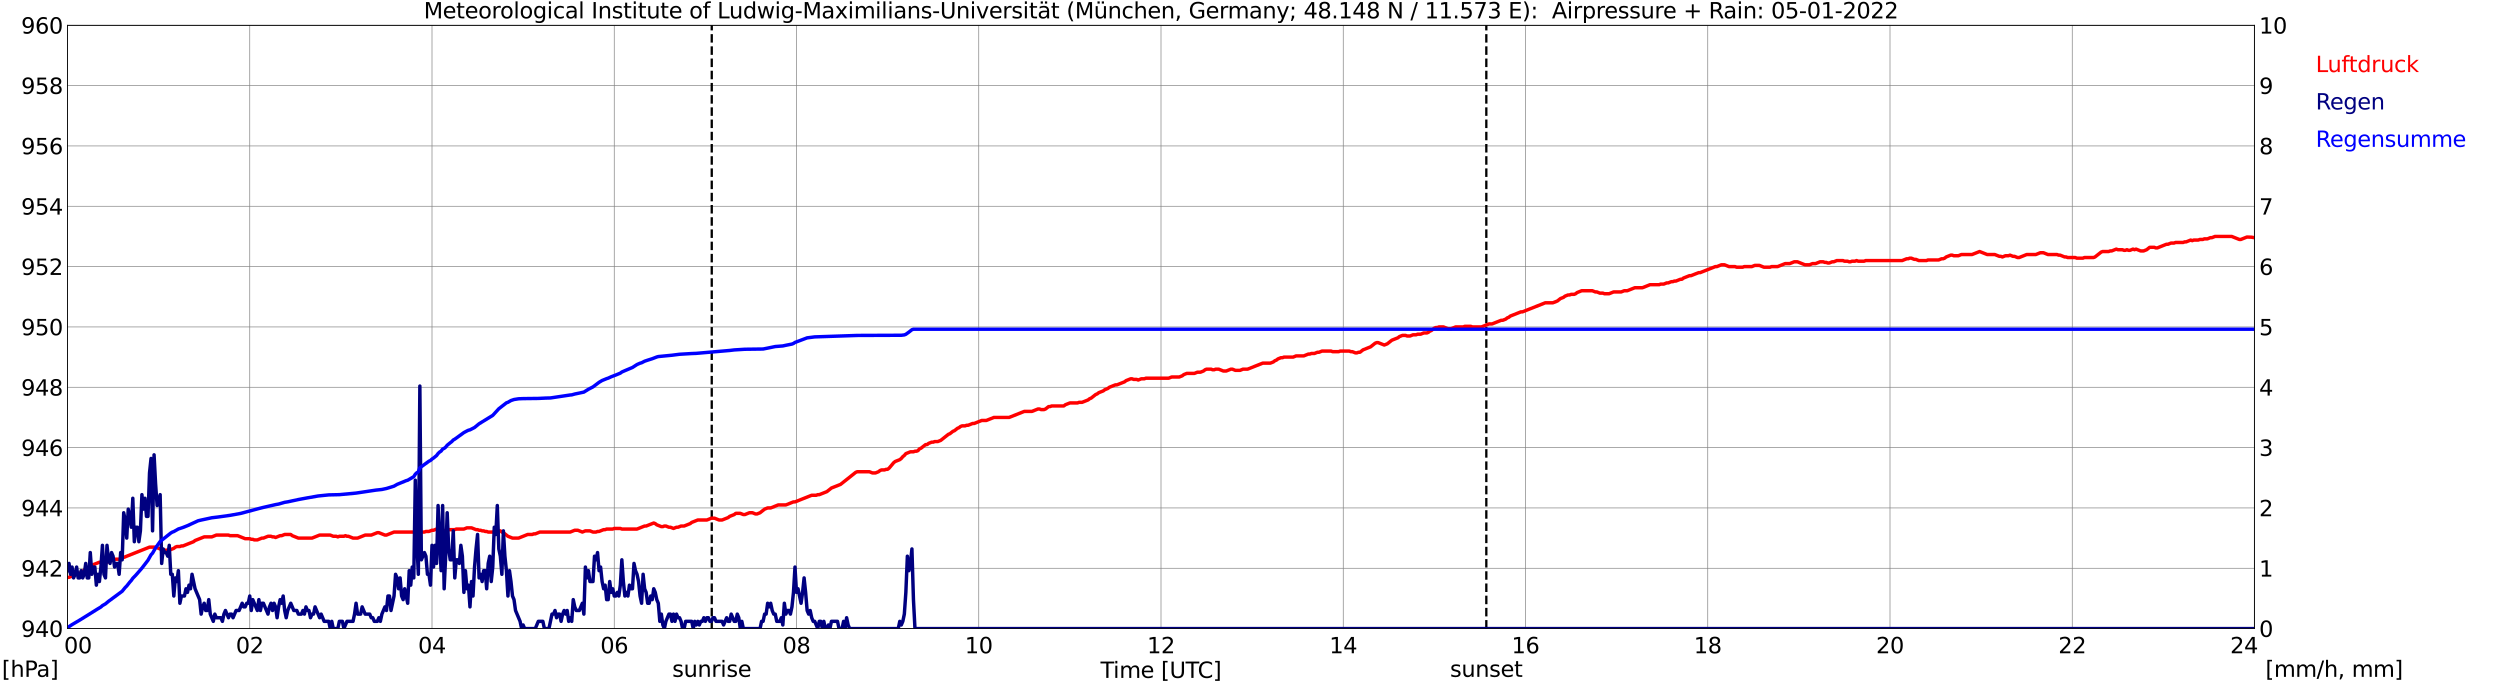 <?xml version="1.0" encoding="utf-8" standalone="no"?>
<!DOCTYPE svg PUBLIC "-//W3C//DTD SVG 1.1//EN"
  "http://www.w3.org/Graphics/SVG/1.1/DTD/svg11.dtd">
<svg xmlns:xlink="http://www.w3.org/1999/xlink" width="1085.4pt" height="296.64pt" viewBox="0 0 1085.4 296.64" xmlns="http://www.w3.org/2000/svg" version="1.1">
 <defs>
  <style type="text/css">*{stroke-linejoin: round; stroke-linecap: butt}</style>
 </defs>
 <g id="figure_1">
  <g id="patch_1">
   <path d="M 0 296.64 
L 1085.4 296.64 
L 1085.4 0 
L 0 0 
z
" style="fill: #ffffff"/>
  </g>
  <g id="axes_1">
   <g id="patch_2">
    <path d="M 29.306 272.909 
L 978.814 272.909 
L 978.814 10.976 
L 29.306 10.976 
z
" style="fill: #ffffff"/>
   </g>
   <g id="patch_3">
    <path d="M 978.814 272.909 
L 978.814 272.909 
L 978.814 10.976 
L 978.814 10.976 
z
" clip-path="url(#pc737b253e4)" style="fill: #d3d3d3; opacity: 0.25; stroke: #d3d3d3; stroke-linejoin: miter"/>
   </g>
   <g id="matplotlib.axis_1">
    <g id="xtick_1">
     <g id="line2d_1">
      <path d="M 29.306 272.909 
L 29.306 10.976 
" clip-path="url(#pc737b253e4)" style="fill: none; stroke: #808080; stroke-width: 0.3; stroke-linecap: square"/>
     </g>
     <g id="line2d_2"/>
     <g id="text_1">
      <!--    00 -->
      <g transform="translate(18.733 283.627) scale(0.095 -0.095)">
       <defs>
        <path id="DejaVuSans-20" transform="scale(0.016)"/>
        <path id="DejaVuSans-30" d="M 2034 4250 
Q 1547 4250 1301 3770 
Q 1056 3291 1056 2328 
Q 1056 1369 1301 889 
Q 1547 409 2034 409 
Q 2525 409 2770 889 
Q 3016 1369 3016 2328 
Q 3016 3291 2770 3770 
Q 2525 4250 2034 4250 
z
M 2034 4750 
Q 2819 4750 3233 4129 
Q 3647 3509 3647 2328 
Q 3647 1150 3233 529 
Q 2819 -91 2034 -91 
Q 1250 -91 836 529 
Q 422 1150 422 2328 
Q 422 3509 836 4129 
Q 1250 4750 2034 4750 
z
" transform="scale(0.016)"/>
       </defs>
       <use xlink:href="#DejaVuSans-20"/>
       <use xlink:href="#DejaVuSans-20" transform="translate(31.787 0)"/>
       <use xlink:href="#DejaVuSans-20" transform="translate(63.574 0)"/>
       <use xlink:href="#DejaVuSans-30" transform="translate(95.361 0)"/>
       <use xlink:href="#DejaVuSans-30" transform="translate(158.984 0)"/>
      </g>
     </g>
    </g>
    <g id="xtick_2">
     <g id="line2d_3">
      <path d="M 108.431 272.909 
L 108.431 10.976 
" clip-path="url(#pc737b253e4)" style="fill: none; stroke: #808080; stroke-width: 0.3; stroke-linecap: square"/>
     </g>
     <g id="line2d_4"/>
     <g id="text_2">
      <!-- 02 -->
      <g transform="translate(102.387 283.627) scale(0.095 -0.095)">
       <defs>
        <path id="DejaVuSans-32" d="M 1228 531 
L 3431 531 
L 3431 0 
L 469 0 
L 469 531 
Q 828 903 1448 1529 
Q 2069 2156 2228 2338 
Q 2531 2678 2651 2914 
Q 2772 3150 2772 3378 
Q 2772 3750 2511 3984 
Q 2250 4219 1831 4219 
Q 1534 4219 1204 4116 
Q 875 4013 500 3803 
L 500 4441 
Q 881 4594 1212 4672 
Q 1544 4750 1819 4750 
Q 2544 4750 2975 4387 
Q 3406 4025 3406 3419 
Q 3406 3131 3298 2873 
Q 3191 2616 2906 2266 
Q 2828 2175 2409 1742 
Q 1991 1309 1228 531 
z
" transform="scale(0.016)"/>
       </defs>
       <use xlink:href="#DejaVuSans-30"/>
       <use xlink:href="#DejaVuSans-32" transform="translate(63.623 0)"/>
      </g>
     </g>
    </g>
    <g id="xtick_3">
     <g id="line2d_5">
      <path d="M 187.557 272.909 
L 187.557 10.976 
" clip-path="url(#pc737b253e4)" style="fill: none; stroke: #808080; stroke-width: 0.3; stroke-linecap: square"/>
     </g>
     <g id="line2d_6"/>
     <g id="text_3">
      <!-- 04 -->
      <g transform="translate(181.513 283.627) scale(0.095 -0.095)">
       <defs>
        <path id="DejaVuSans-34" d="M 2419 4116 
L 825 1625 
L 2419 1625 
L 2419 4116 
z
M 2253 4666 
L 3047 4666 
L 3047 1625 
L 3713 1625 
L 3713 1100 
L 3047 1100 
L 3047 0 
L 2419 0 
L 2419 1100 
L 313 1100 
L 313 1709 
L 2253 4666 
z
" transform="scale(0.016)"/>
       </defs>
       <use xlink:href="#DejaVuSans-30"/>
       <use xlink:href="#DejaVuSans-34" transform="translate(63.623 0)"/>
      </g>
     </g>
    </g>
    <g id="xtick_4">
     <g id="line2d_7">
      <path d="M 266.683 272.909 
L 266.683 10.976 
" clip-path="url(#pc737b253e4)" style="fill: none; stroke: #808080; stroke-width: 0.3; stroke-linecap: square"/>
     </g>
     <g id="line2d_8"/>
     <g id="text_4">
      <!-- 06 -->
      <g transform="translate(260.638 283.627) scale(0.095 -0.095)">
       <defs>
        <path id="DejaVuSans-36" d="M 2113 2584 
Q 1688 2584 1439 2293 
Q 1191 2003 1191 1497 
Q 1191 994 1439 701 
Q 1688 409 2113 409 
Q 2538 409 2786 701 
Q 3034 994 3034 1497 
Q 3034 2003 2786 2293 
Q 2538 2584 2113 2584 
z
M 3366 4563 
L 3366 3988 
Q 3128 4100 2886 4159 
Q 2644 4219 2406 4219 
Q 1781 4219 1451 3797 
Q 1122 3375 1075 2522 
Q 1259 2794 1537 2939 
Q 1816 3084 2150 3084 
Q 2853 3084 3261 2657 
Q 3669 2231 3669 1497 
Q 3669 778 3244 343 
Q 2819 -91 2113 -91 
Q 1303 -91 875 529 
Q 447 1150 447 2328 
Q 447 3434 972 4092 
Q 1497 4750 2381 4750 
Q 2619 4750 2861 4703 
Q 3103 4656 3366 4563 
z
" transform="scale(0.016)"/>
       </defs>
       <use xlink:href="#DejaVuSans-30"/>
       <use xlink:href="#DejaVuSans-36" transform="translate(63.623 0)"/>
      </g>
     </g>
    </g>
    <g id="xtick_5">
     <g id="line2d_9">
      <path d="M 345.808 272.909 
L 345.808 10.976 
" clip-path="url(#pc737b253e4)" style="fill: none; stroke: #808080; stroke-width: 0.3; stroke-linecap: square"/>
     </g>
     <g id="line2d_10"/>
     <g id="text_5">
      <!-- 08 -->
      <g transform="translate(339.764 283.627) scale(0.095 -0.095)">
       <defs>
        <path id="DejaVuSans-38" d="M 2034 2216 
Q 1584 2216 1326 1975 
Q 1069 1734 1069 1313 
Q 1069 891 1326 650 
Q 1584 409 2034 409 
Q 2484 409 2743 651 
Q 3003 894 3003 1313 
Q 3003 1734 2745 1975 
Q 2488 2216 2034 2216 
z
M 1403 2484 
Q 997 2584 770 2862 
Q 544 3141 544 3541 
Q 544 4100 942 4425 
Q 1341 4750 2034 4750 
Q 2731 4750 3128 4425 
Q 3525 4100 3525 3541 
Q 3525 3141 3298 2862 
Q 3072 2584 2669 2484 
Q 3125 2378 3379 2068 
Q 3634 1759 3634 1313 
Q 3634 634 3220 271 
Q 2806 -91 2034 -91 
Q 1263 -91 848 271 
Q 434 634 434 1313 
Q 434 1759 690 2068 
Q 947 2378 1403 2484 
z
M 1172 3481 
Q 1172 3119 1398 2916 
Q 1625 2713 2034 2713 
Q 2441 2713 2670 2916 
Q 2900 3119 2900 3481 
Q 2900 3844 2670 4047 
Q 2441 4250 2034 4250 
Q 1625 4250 1398 4047 
Q 1172 3844 1172 3481 
z
" transform="scale(0.016)"/>
       </defs>
       <use xlink:href="#DejaVuSans-30"/>
       <use xlink:href="#DejaVuSans-38" transform="translate(63.623 0)"/>
      </g>
     </g>
    </g>
    <g id="xtick_6">
     <g id="line2d_11">
      <path d="M 424.934 272.909 
L 424.934 10.976 
" clip-path="url(#pc737b253e4)" style="fill: none; stroke: #808080; stroke-width: 0.3; stroke-linecap: square"/>
     </g>
     <g id="line2d_12"/>
     <g id="text_6">
      <!-- 10 -->
      <g transform="translate(418.89 283.627) scale(0.095 -0.095)">
       <defs>
        <path id="DejaVuSans-31" d="M 794 531 
L 1825 531 
L 1825 4091 
L 703 3866 
L 703 4441 
L 1819 4666 
L 2450 4666 
L 2450 531 
L 3481 531 
L 3481 0 
L 794 0 
L 794 531 
z
" transform="scale(0.016)"/>
       </defs>
       <use xlink:href="#DejaVuSans-31"/>
       <use xlink:href="#DejaVuSans-30" transform="translate(63.623 0)"/>
      </g>
     </g>
    </g>
    <g id="xtick_7">
     <g id="line2d_13">
      <path d="M 504.06 272.909 
L 504.06 10.976 
" clip-path="url(#pc737b253e4)" style="fill: none; stroke: #808080; stroke-width: 0.3; stroke-linecap: square"/>
     </g>
     <g id="line2d_14"/>
     <g id="text_7">
      <!-- 12 -->
      <g transform="translate(498.015 283.627) scale(0.095 -0.095)">
       <use xlink:href="#DejaVuSans-31"/>
       <use xlink:href="#DejaVuSans-32" transform="translate(63.623 0)"/>
      </g>
     </g>
    </g>
    <g id="xtick_8">
     <g id="line2d_15">
      <path d="M 583.185 272.909 
L 583.185 10.976 
" clip-path="url(#pc737b253e4)" style="fill: none; stroke: #808080; stroke-width: 0.3; stroke-linecap: square"/>
     </g>
     <g id="line2d_16"/>
     <g id="text_8">
      <!-- 14 -->
      <g transform="translate(577.141 283.627) scale(0.095 -0.095)">
       <use xlink:href="#DejaVuSans-31"/>
       <use xlink:href="#DejaVuSans-34" transform="translate(63.623 0)"/>
      </g>
     </g>
    </g>
    <g id="xtick_9">
     <g id="line2d_17">
      <path d="M 662.311 272.909 
L 662.311 10.976 
" clip-path="url(#pc737b253e4)" style="fill: none; stroke: #808080; stroke-width: 0.3; stroke-linecap: square"/>
     </g>
     <g id="line2d_18"/>
     <g id="text_9">
      <!-- 16 -->
      <g transform="translate(656.267 283.627) scale(0.095 -0.095)">
       <use xlink:href="#DejaVuSans-31"/>
       <use xlink:href="#DejaVuSans-36" transform="translate(63.623 0)"/>
      </g>
     </g>
    </g>
    <g id="xtick_10">
     <g id="line2d_19">
      <path d="M 741.437 272.909 
L 741.437 10.976 
" clip-path="url(#pc737b253e4)" style="fill: none; stroke: #808080; stroke-width: 0.3; stroke-linecap: square"/>
     </g>
     <g id="line2d_20"/>
     <g id="text_10">
      <!-- 18 -->
      <g transform="translate(735.392 283.627) scale(0.095 -0.095)">
       <use xlink:href="#DejaVuSans-31"/>
       <use xlink:href="#DejaVuSans-38" transform="translate(63.623 0)"/>
      </g>
     </g>
    </g>
    <g id="xtick_11">
     <g id="line2d_21">
      <path d="M 820.562 272.909 
L 820.562 10.976 
" clip-path="url(#pc737b253e4)" style="fill: none; stroke: #808080; stroke-width: 0.3; stroke-linecap: square"/>
     </g>
     <g id="line2d_22"/>
     <g id="text_11">
      <!-- 20 -->
      <g transform="translate(814.518 283.627) scale(0.095 -0.095)">
       <use xlink:href="#DejaVuSans-32"/>
       <use xlink:href="#DejaVuSans-30" transform="translate(63.623 0)"/>
      </g>
     </g>
    </g>
    <g id="xtick_12">
     <g id="line2d_23">
      <path d="M 899.688 272.909 
L 899.688 10.976 
" clip-path="url(#pc737b253e4)" style="fill: none; stroke: #808080; stroke-width: 0.3; stroke-linecap: square"/>
     </g>
     <g id="line2d_24"/>
     <g id="text_12">
      <!-- 22 -->
      <g transform="translate(893.644 283.627) scale(0.095 -0.095)">
       <use xlink:href="#DejaVuSans-32"/>
       <use xlink:href="#DejaVuSans-32" transform="translate(63.623 0)"/>
      </g>
     </g>
    </g>
    <g id="xtick_13">
     <g id="line2d_25">
      <path d="M 978.814 272.909 
L 978.814 10.976 
" clip-path="url(#pc737b253e4)" style="fill: none; stroke: #808080; stroke-width: 0.3; stroke-linecap: square"/>
     </g>
     <g id="line2d_26"/>
     <g id="text_13">
      <!-- 24    -->
      <g transform="translate(968.241 283.627) scale(0.095 -0.095)">
       <use xlink:href="#DejaVuSans-32"/>
       <use xlink:href="#DejaVuSans-34" transform="translate(63.623 0)"/>
       <use xlink:href="#DejaVuSans-20" transform="translate(127.246 0)"/>
       <use xlink:href="#DejaVuSans-20" transform="translate(159.033 0)"/>
       <use xlink:href="#DejaVuSans-20" transform="translate(190.82 0)"/>
      </g>
     </g>
    </g>
    <g id="text_14">
     <!-- Time [UTC] -->
     <g transform="translate(477.806 294.322) scale(0.095 -0.095)">
      <defs>
       <path id="DejaVuSans-54" d="M -19 4666 
L 3928 4666 
L 3928 4134 
L 2272 4134 
L 2272 0 
L 1638 0 
L 1638 4134 
L -19 4134 
L -19 4666 
z
" transform="scale(0.016)"/>
       <path id="DejaVuSans-69" d="M 603 3500 
L 1178 3500 
L 1178 0 
L 603 0 
L 603 3500 
z
M 603 4863 
L 1178 4863 
L 1178 4134 
L 603 4134 
L 603 4863 
z
" transform="scale(0.016)"/>
       <path id="DejaVuSans-6d" d="M 3328 2828 
Q 3544 3216 3844 3400 
Q 4144 3584 4550 3584 
Q 5097 3584 5394 3201 
Q 5691 2819 5691 2113 
L 5691 0 
L 5113 0 
L 5113 2094 
Q 5113 2597 4934 2840 
Q 4756 3084 4391 3084 
Q 3944 3084 3684 2787 
Q 3425 2491 3425 1978 
L 3425 0 
L 2847 0 
L 2847 2094 
Q 2847 2600 2669 2842 
Q 2491 3084 2119 3084 
Q 1678 3084 1418 2786 
Q 1159 2488 1159 1978 
L 1159 0 
L 581 0 
L 581 3500 
L 1159 3500 
L 1159 2956 
Q 1356 3278 1631 3431 
Q 1906 3584 2284 3584 
Q 2666 3584 2933 3390 
Q 3200 3197 3328 2828 
z
" transform="scale(0.016)"/>
       <path id="DejaVuSans-65" d="M 3597 1894 
L 3597 1613 
L 953 1613 
Q 991 1019 1311 708 
Q 1631 397 2203 397 
Q 2534 397 2845 478 
Q 3156 559 3463 722 
L 3463 178 
Q 3153 47 2828 -22 
Q 2503 -91 2169 -91 
Q 1331 -91 842 396 
Q 353 884 353 1716 
Q 353 2575 817 3079 
Q 1281 3584 2069 3584 
Q 2775 3584 3186 3129 
Q 3597 2675 3597 1894 
z
M 3022 2063 
Q 3016 2534 2758 2815 
Q 2500 3097 2075 3097 
Q 1594 3097 1305 2825 
Q 1016 2553 972 2059 
L 3022 2063 
z
" transform="scale(0.016)"/>
       <path id="DejaVuSans-5b" d="M 550 4863 
L 1875 4863 
L 1875 4416 
L 1125 4416 
L 1125 -397 
L 1875 -397 
L 1875 -844 
L 550 -844 
L 550 4863 
z
" transform="scale(0.016)"/>
       <path id="DejaVuSans-55" d="M 556 4666 
L 1191 4666 
L 1191 1831 
Q 1191 1081 1462 751 
Q 1734 422 2344 422 
Q 2950 422 3222 751 
Q 3494 1081 3494 1831 
L 3494 4666 
L 4128 4666 
L 4128 1753 
Q 4128 841 3676 375 
Q 3225 -91 2344 -91 
Q 1459 -91 1007 375 
Q 556 841 556 1753 
L 556 4666 
z
" transform="scale(0.016)"/>
       <path id="DejaVuSans-43" d="M 4122 4306 
L 4122 3641 
Q 3803 3938 3442 4084 
Q 3081 4231 2675 4231 
Q 1875 4231 1450 3742 
Q 1025 3253 1025 2328 
Q 1025 1406 1450 917 
Q 1875 428 2675 428 
Q 3081 428 3442 575 
Q 3803 722 4122 1019 
L 4122 359 
Q 3791 134 3420 21 
Q 3050 -91 2638 -91 
Q 1578 -91 968 557 
Q 359 1206 359 2328 
Q 359 3453 968 4101 
Q 1578 4750 2638 4750 
Q 3056 4750 3426 4639 
Q 3797 4528 4122 4306 
z
" transform="scale(0.016)"/>
       <path id="DejaVuSans-5d" d="M 1947 4863 
L 1947 -844 
L 622 -844 
L 622 -397 
L 1369 -397 
L 1369 4416 
L 622 4416 
L 622 4863 
L 1947 4863 
z
" transform="scale(0.016)"/>
      </defs>
      <use xlink:href="#DejaVuSans-54"/>
      <use xlink:href="#DejaVuSans-69" transform="translate(57.959 0)"/>
      <use xlink:href="#DejaVuSans-6d" transform="translate(85.742 0)"/>
      <use xlink:href="#DejaVuSans-65" transform="translate(183.154 0)"/>
      <use xlink:href="#DejaVuSans-20" transform="translate(244.678 0)"/>
      <use xlink:href="#DejaVuSans-5b" transform="translate(276.465 0)"/>
      <use xlink:href="#DejaVuSans-55" transform="translate(315.479 0)"/>
      <use xlink:href="#DejaVuSans-54" transform="translate(388.672 0)"/>
      <use xlink:href="#DejaVuSans-43" transform="translate(443.881 0)"/>
      <use xlink:href="#DejaVuSans-5d" transform="translate(513.705 0)"/>
     </g>
    </g>
   </g>
   <g id="matplotlib.axis_2">
    <g id="ytick_1">
     <g id="line2d_27">
      <path d="M 29.306 272.909 
L 978.814 272.909 
" clip-path="url(#pc737b253e4)" style="fill: none; stroke: #808080; stroke-width: 0.3; stroke-linecap: square"/>
     </g>
     <g id="line2d_28"/>
     <g id="text_15">
      <!-- 940 -->
      <g transform="translate(9.173 276.518) scale(0.095 -0.095)">
       <defs>
        <path id="DejaVuSans-39" d="M 703 97 
L 703 672 
Q 941 559 1184 500 
Q 1428 441 1663 441 
Q 2288 441 2617 861 
Q 2947 1281 2994 2138 
Q 2813 1869 2534 1725 
Q 2256 1581 1919 1581 
Q 1219 1581 811 2004 
Q 403 2428 403 3163 
Q 403 3881 828 4315 
Q 1253 4750 1959 4750 
Q 2769 4750 3195 4129 
Q 3622 3509 3622 2328 
Q 3622 1225 3098 567 
Q 2575 -91 1691 -91 
Q 1453 -91 1209 -44 
Q 966 3 703 97 
z
M 1959 2075 
Q 2384 2075 2632 2365 
Q 2881 2656 2881 3163 
Q 2881 3666 2632 3958 
Q 2384 4250 1959 4250 
Q 1534 4250 1286 3958 
Q 1038 3666 1038 3163 
Q 1038 2656 1286 2365 
Q 1534 2075 1959 2075 
z
" transform="scale(0.016)"/>
       </defs>
       <use xlink:href="#DejaVuSans-39"/>
       <use xlink:href="#DejaVuSans-34" transform="translate(63.623 0)"/>
       <use xlink:href="#DejaVuSans-30" transform="translate(127.246 0)"/>
      </g>
     </g>
    </g>
    <g id="ytick_2">
     <g id="line2d_29">
      <path d="M 29.306 246.715 
L 978.814 246.715 
" clip-path="url(#pc737b253e4)" style="fill: none; stroke: #808080; stroke-width: 0.3; stroke-linecap: square"/>
     </g>
     <g id="line2d_30"/>
     <g id="text_16">
      <!-- 942 -->
      <g transform="translate(9.173 250.325) scale(0.095 -0.095)">
       <use xlink:href="#DejaVuSans-39"/>
       <use xlink:href="#DejaVuSans-34" transform="translate(63.623 0)"/>
       <use xlink:href="#DejaVuSans-32" transform="translate(127.246 0)"/>
      </g>
     </g>
    </g>
    <g id="ytick_3">
     <g id="line2d_31">
      <path d="M 29.306 220.522 
L 978.814 220.522 
" clip-path="url(#pc737b253e4)" style="fill: none; stroke: #808080; stroke-width: 0.3; stroke-linecap: square"/>
     </g>
     <g id="line2d_32"/>
     <g id="text_17">
      <!-- 944 -->
      <g transform="translate(9.173 224.131) scale(0.095 -0.095)">
       <use xlink:href="#DejaVuSans-39"/>
       <use xlink:href="#DejaVuSans-34" transform="translate(63.623 0)"/>
       <use xlink:href="#DejaVuSans-34" transform="translate(127.246 0)"/>
      </g>
     </g>
    </g>
    <g id="ytick_4">
     <g id="line2d_33">
      <path d="M 29.306 194.329 
L 978.814 194.329 
" clip-path="url(#pc737b253e4)" style="fill: none; stroke: #808080; stroke-width: 0.3; stroke-linecap: square"/>
     </g>
     <g id="line2d_34"/>
     <g id="text_18">
      <!-- 946 -->
      <g transform="translate(9.173 197.938) scale(0.095 -0.095)">
       <use xlink:href="#DejaVuSans-39"/>
       <use xlink:href="#DejaVuSans-34" transform="translate(63.623 0)"/>
       <use xlink:href="#DejaVuSans-36" transform="translate(127.246 0)"/>
      </g>
     </g>
    </g>
    <g id="ytick_5">
     <g id="line2d_35">
      <path d="M 29.306 168.136 
L 978.814 168.136 
" clip-path="url(#pc737b253e4)" style="fill: none; stroke: #808080; stroke-width: 0.3; stroke-linecap: square"/>
     </g>
     <g id="line2d_36"/>
     <g id="text_19">
      <!-- 948 -->
      <g transform="translate(9.173 171.745) scale(0.095 -0.095)">
       <use xlink:href="#DejaVuSans-39"/>
       <use xlink:href="#DejaVuSans-34" transform="translate(63.623 0)"/>
       <use xlink:href="#DejaVuSans-38" transform="translate(127.246 0)"/>
      </g>
     </g>
    </g>
    <g id="ytick_6">
     <g id="line2d_37">
      <path d="M 29.306 141.942 
L 978.814 141.942 
" clip-path="url(#pc737b253e4)" style="fill: none; stroke: #808080; stroke-width: 0.3; stroke-linecap: square"/>
     </g>
     <g id="line2d_38"/>
     <g id="text_20">
      <!-- 950 -->
      <g transform="translate(9.173 145.551) scale(0.095 -0.095)">
       <defs>
        <path id="DejaVuSans-35" d="M 691 4666 
L 3169 4666 
L 3169 4134 
L 1269 4134 
L 1269 2991 
Q 1406 3038 1543 3061 
Q 1681 3084 1819 3084 
Q 2600 3084 3056 2656 
Q 3513 2228 3513 1497 
Q 3513 744 3044 326 
Q 2575 -91 1722 -91 
Q 1428 -91 1123 -41 
Q 819 9 494 109 
L 494 744 
Q 775 591 1075 516 
Q 1375 441 1709 441 
Q 2250 441 2565 725 
Q 2881 1009 2881 1497 
Q 2881 1984 2565 2268 
Q 2250 2553 1709 2553 
Q 1456 2553 1204 2497 
Q 953 2441 691 2322 
L 691 4666 
z
" transform="scale(0.016)"/>
       </defs>
       <use xlink:href="#DejaVuSans-39"/>
       <use xlink:href="#DejaVuSans-35" transform="translate(63.623 0)"/>
       <use xlink:href="#DejaVuSans-30" transform="translate(127.246 0)"/>
      </g>
     </g>
    </g>
    <g id="ytick_7">
     <g id="line2d_39">
      <path d="M 29.306 115.749 
L 978.814 115.749 
" clip-path="url(#pc737b253e4)" style="fill: none; stroke: #808080; stroke-width: 0.3; stroke-linecap: square"/>
     </g>
     <g id="line2d_40"/>
     <g id="text_21">
      <!-- 952 -->
      <g transform="translate(9.173 119.358) scale(0.095 -0.095)">
       <use xlink:href="#DejaVuSans-39"/>
       <use xlink:href="#DejaVuSans-35" transform="translate(63.623 0)"/>
       <use xlink:href="#DejaVuSans-32" transform="translate(127.246 0)"/>
      </g>
     </g>
    </g>
    <g id="ytick_8">
     <g id="line2d_41">
      <path d="M 29.306 89.556 
L 978.814 89.556 
" clip-path="url(#pc737b253e4)" style="fill: none; stroke: #808080; stroke-width: 0.3; stroke-linecap: square"/>
     </g>
     <g id="line2d_42"/>
     <g id="text_22">
      <!-- 954 -->
      <g transform="translate(9.173 93.165) scale(0.095 -0.095)">
       <use xlink:href="#DejaVuSans-39"/>
       <use xlink:href="#DejaVuSans-35" transform="translate(63.623 0)"/>
       <use xlink:href="#DejaVuSans-34" transform="translate(127.246 0)"/>
      </g>
     </g>
    </g>
    <g id="ytick_9">
     <g id="line2d_43">
      <path d="M 29.306 63.362 
L 978.814 63.362 
" clip-path="url(#pc737b253e4)" style="fill: none; stroke: #808080; stroke-width: 0.3; stroke-linecap: square"/>
     </g>
     <g id="line2d_44"/>
     <g id="text_23">
      <!-- 956 -->
      <g transform="translate(9.173 66.972) scale(0.095 -0.095)">
       <use xlink:href="#DejaVuSans-39"/>
       <use xlink:href="#DejaVuSans-35" transform="translate(63.623 0)"/>
       <use xlink:href="#DejaVuSans-36" transform="translate(127.246 0)"/>
      </g>
     </g>
    </g>
    <g id="ytick_10">
     <g id="line2d_45">
      <path d="M 29.306 37.169 
L 978.814 37.169 
" clip-path="url(#pc737b253e4)" style="fill: none; stroke: #808080; stroke-width: 0.3; stroke-linecap: square"/>
     </g>
     <g id="line2d_46"/>
     <g id="text_24">
      <!-- 958 -->
      <g transform="translate(9.173 40.778) scale(0.095 -0.095)">
       <use xlink:href="#DejaVuSans-39"/>
       <use xlink:href="#DejaVuSans-35" transform="translate(63.623 0)"/>
       <use xlink:href="#DejaVuSans-38" transform="translate(127.246 0)"/>
      </g>
     </g>
    </g>
    <g id="ytick_11">
     <g id="line2d_47">
      <path d="M 29.306 10.976 
L 978.814 10.976 
" clip-path="url(#pc737b253e4)" style="fill: none; stroke: #808080; stroke-width: 0.3; stroke-linecap: square"/>
     </g>
     <g id="line2d_48"/>
     <g id="text_25">
      <!-- 960 -->
      <g transform="translate(9.173 14.585) scale(0.095 -0.095)">
       <use xlink:href="#DejaVuSans-39"/>
       <use xlink:href="#DejaVuSans-36" transform="translate(63.623 0)"/>
       <use xlink:href="#DejaVuSans-30" transform="translate(127.246 0)"/>
      </g>
     </g>
    </g>
   </g>
   <g id="line2d_49">
    <path d="M 309.015 272.909 
L 309.015 10.976 
" clip-path="url(#pc737b253e4)" style="fill: none; stroke-dasharray: 3.7,1.6; stroke-dashoffset: 0; stroke: #000000"/>
   </g>
   <g id="line2d_50">
    <path d="M 645.299 272.909 
L 645.299 10.976 
" clip-path="url(#pc737b253e4)" style="fill: none; stroke-dasharray: 3.7,1.6; stroke-dashoffset: 0; stroke: #000000"/>
   </g>
   <g id="line2d_51">
    <path d="M 29.306 250.644 
L 29.965 250.644 
L 35.24 248.549 
L 36.559 247.501 
L 37.218 247.239 
L 38.537 246.192 
L 39.856 245.668 
L 40.515 245.144 
L 43.153 244.096 
L 46.45 244.096 
L 49.747 242.786 
L 51.725 242.786 
L 64.912 237.548 
L 67.55 237.548 
L 70.847 238.857 
L 73.484 238.857 
L 75.462 238.072 
L 76.122 237.548 
L 76.781 237.286 
L 78.1 237.286 
L 78.759 237.024 
L 79.419 237.024 
L 84.034 235.19 
L 84.694 234.667 
L 88.65 233.095 
L 91.947 233.095 
L 93.925 232.309 
L 99.2 232.309 
L 99.86 232.571 
L 103.156 232.571 
L 106.453 233.881 
L 108.431 233.881 
L 109.091 234.143 
L 109.75 234.143 
L 110.41 234.405 
L 111.728 234.405 
L 113.707 233.619 
L 114.366 233.619 
L 116.344 232.833 
L 117.663 232.833 
L 118.322 233.095 
L 118.982 233.095 
L 119.641 233.357 
L 121.619 232.571 
L 122.278 232.571 
L 123.597 232.047 
L 126.235 232.047 
L 126.894 232.571 
L 129.532 233.619 
L 135.466 233.619 
L 138.763 232.309 
L 143.379 232.309 
L 144.697 232.833 
L 146.016 232.833 
L 146.676 233.095 
L 147.335 232.833 
L 149.313 232.833 
L 149.972 232.571 
L 150.632 232.833 
L 151.291 232.833 
L 153.269 233.619 
L 155.247 233.619 
L 158.544 232.309 
L 161.182 232.309 
L 163.819 231.261 
L 164.479 231.261 
L 167.116 232.309 
L 167.776 232.309 
L 171.073 231 
L 184.26 231 
L 184.92 230.738 
L 186.238 230.738 
L 187.557 230.214 
L 188.216 230.214 
L 189.535 229.69 
L 191.513 230.476 
L 192.832 230.476 
L 194.151 229.952 
L 197.448 229.952 
L 198.107 229.69 
L 201.404 229.69 
L 202.723 229.166 
L 204.701 229.166 
L 206.679 229.952 
L 207.339 229.952 
L 207.998 230.214 
L 208.657 230.214 
L 209.317 230.476 
L 209.976 230.476 
L 210.635 230.738 
L 211.295 230.738 
L 211.954 231 
L 213.932 231 
L 214.592 230.738 
L 215.251 230.738 
L 215.91 230.476 
L 217.229 230.476 
L 217.889 231 
L 218.548 231.261 
L 220.526 232.833 
L 222.504 233.619 
L 225.142 233.619 
L 229.098 232.047 
L 231.076 232.047 
L 231.736 231.785 
L 232.395 231.785 
L 234.373 231 
L 247.561 231 
L 249.539 230.214 
L 250.858 230.214 
L 252.836 231 
L 254.155 230.476 
L 256.133 230.476 
L 257.451 231 
L 258.77 231 
L 259.43 230.738 
L 260.089 230.738 
L 262.067 229.952 
L 262.726 229.952 
L 263.386 229.69 
L 266.023 229.69 
L 266.683 229.428 
L 269.32 229.428 
L 269.98 229.69 
L 276.573 229.69 
L 279.87 228.38 
L 280.53 228.38 
L 283.827 227.071 
L 284.486 227.332 
L 285.145 227.856 
L 287.124 228.642 
L 287.783 228.642 
L 288.442 228.38 
L 289.102 228.38 
L 290.42 228.904 
L 291.08 228.904 
L 292.399 229.428 
L 293.717 228.904 
L 294.377 228.904 
L 295.696 228.38 
L 297.014 228.38 
L 299.652 227.332 
L 300.311 226.809 
L 302.949 225.761 
L 306.905 225.761 
L 308.883 224.975 
L 310.202 224.975 
L 312.18 225.761 
L 313.499 225.761 
L 316.136 224.713 
L 316.796 224.189 
L 318.774 223.403 
L 319.433 222.88 
L 321.411 222.88 
L 322.73 223.403 
L 323.39 223.403 
L 325.368 222.618 
L 326.686 222.618 
L 328.005 223.142 
L 328.665 223.142 
L 329.983 222.618 
L 331.961 221.046 
L 333.28 220.522 
L 334.599 220.522 
L 337.896 219.213 
L 341.193 219.213 
L 344.49 217.903 
L 345.149 217.903 
L 352.402 215.022 
L 354.38 215.022 
L 355.04 214.76 
L 355.699 214.76 
L 358.996 213.45 
L 360.974 211.878 
L 364.93 210.307 
L 371.524 205.068 
L 372.184 204.806 
L 377.459 204.806 
L 378.777 205.33 
L 380.096 205.33 
L 381.415 204.806 
L 382.074 204.282 
L 382.734 204.02 
L 384.053 204.02 
L 384.712 203.758 
L 385.371 203.758 
L 386.031 203.235 
L 388.009 200.877 
L 388.668 200.353 
L 390.646 199.568 
L 391.306 199.044 
L 391.965 198.258 
L 392.624 197.734 
L 393.284 196.948 
L 395.262 196.162 
L 396.581 196.162 
L 397.24 195.9 
L 397.899 195.9 
L 398.559 195.639 
L 399.218 194.853 
L 399.878 194.591 
L 401.856 193.019 
L 402.515 193.019 
L 403.175 192.495 
L 404.493 191.971 
L 405.153 191.971 
L 405.812 191.71 
L 407.131 191.71 
L 408.45 191.186 
L 411.746 188.566 
L 412.406 188.304 
L 413.725 187.257 
L 414.384 186.995 
L 415.703 185.947 
L 416.362 185.685 
L 417.022 185.161 
L 417.681 184.899 
L 419 184.899 
L 419.659 184.637 
L 420.318 184.637 
L 422.297 183.852 
L 422.956 183.852 
L 426.253 182.542 
L 428.231 182.542 
L 431.528 181.232 
L 438.122 181.232 
L 444.716 178.613 
L 448.012 178.613 
L 450.65 177.565 
L 451.309 177.565 
L 451.969 177.827 
L 453.287 177.827 
L 453.947 177.565 
L 455.266 176.517 
L 455.925 176.517 
L 456.584 176.255 
L 461.859 176.255 
L 462.519 175.732 
L 464.497 174.946 
L 467.794 174.946 
L 468.453 174.684 
L 469.772 174.684 
L 472.409 173.636 
L 473.069 173.112 
L 473.728 172.85 
L 475.706 171.279 
L 476.366 171.017 
L 477.025 170.493 
L 479.003 169.707 
L 479.663 169.183 
L 480.981 168.659 
L 481.641 168.136 
L 484.278 167.088 
L 484.938 167.088 
L 488.235 165.778 
L 488.894 165.254 
L 490.872 164.468 
L 491.532 164.468 
L 492.191 164.73 
L 493.51 164.73 
L 494.169 164.992 
L 495.488 164.468 
L 496.807 164.468 
L 497.466 164.207 
L 507.357 164.207 
L 508.675 163.683 
L 511.972 163.683 
L 513.291 163.159 
L 513.95 162.635 
L 515.269 162.111 
L 518.566 162.111 
L 519.885 161.587 
L 521.204 161.587 
L 522.522 161.063 
L 523.182 160.539 
L 523.841 160.278 
L 525.819 160.278 
L 526.479 160.539 
L 527.138 160.539 
L 527.797 160.278 
L 529.116 160.278 
L 531.094 161.063 
L 532.413 161.063 
L 534.391 160.278 
L 535.051 160.278 
L 536.369 160.801 
L 538.348 160.801 
L 539.666 160.278 
L 541.644 160.278 
L 548.238 157.658 
L 551.535 157.658 
L 552.854 157.134 
L 553.513 156.61 
L 554.173 156.349 
L 554.832 155.825 
L 556.151 155.301 
L 556.81 155.301 
L 557.47 155.039 
L 561.426 155.039 
L 562.745 154.515 
L 566.042 154.515 
L 568.02 153.729 
L 568.679 153.729 
L 569.338 153.467 
L 570.657 153.467 
L 571.976 152.943 
L 572.635 152.943 
L 573.954 152.42 
L 577.91 152.42 
L 578.57 152.681 
L 581.207 152.681 
L 581.867 152.42 
L 585.823 152.42 
L 586.482 152.681 
L 587.142 152.681 
L 588.46 153.205 
L 589.12 153.205 
L 589.779 152.943 
L 590.439 152.943 
L 591.757 151.896 
L 595.054 150.586 
L 597.032 149.014 
L 597.692 148.753 
L 598.351 148.753 
L 600.989 149.8 
L 602.307 149.276 
L 604.286 147.705 
L 606.923 146.657 
L 607.582 146.133 
L 608.901 145.609 
L 610.22 145.609 
L 610.879 145.871 
L 612.198 145.871 
L 613.517 145.347 
L 614.836 145.347 
L 615.495 145.085 
L 616.814 145.085 
L 618.133 144.562 
L 619.451 144.562 
L 620.111 144.3 
L 620.77 143.776 
L 621.429 143.514 
L 622.748 142.466 
L 623.408 142.204 
L 624.067 142.204 
L 624.726 141.942 
L 626.705 141.942 
L 628.683 142.728 
L 630.001 142.728 
L 631.98 141.942 
L 635.276 141.942 
L 635.936 141.68 
L 638.573 141.68 
L 639.233 141.942 
L 643.189 141.942 
L 646.486 140.633 
L 647.805 140.633 
L 651.761 139.061 
L 652.42 139.061 
L 653.739 138.537 
L 654.399 138.013 
L 655.058 137.751 
L 655.717 137.227 
L 660.333 135.394 
L 660.992 135.394 
L 670.883 131.465 
L 674.18 131.465 
L 676.158 130.679 
L 677.477 129.631 
L 678.796 129.108 
L 679.455 128.584 
L 680.774 128.06 
L 681.433 128.06 
L 682.092 127.798 
L 683.411 127.798 
L 684.071 127.536 
L 684.73 127.012 
L 686.708 126.226 
L 691.324 126.226 
L 692.643 126.75 
L 693.302 126.75 
L 694.621 127.274 
L 695.939 127.274 
L 696.599 127.536 
L 698.577 127.536 
L 700.555 126.75 
L 703.852 126.75 
L 705.171 126.226 
L 706.49 126.226 
L 709.786 124.917 
L 713.083 124.917 
L 716.38 123.607 
L 720.337 123.607 
L 720.996 123.345 
L 722.315 123.345 
L 723.633 122.821 
L 724.293 122.821 
L 725.612 122.297 
L 726.271 122.297 
L 726.93 122.035 
L 727.59 122.035 
L 729.568 121.25 
L 730.227 121.25 
L 730.887 120.726 
L 733.524 119.678 
L 734.184 119.678 
L 737.48 118.368 
L 738.14 118.368 
L 744.734 115.749 
L 745.393 115.749 
L 747.371 114.963 
L 748.69 114.963 
L 750.668 115.749 
L 753.306 115.749 
L 753.965 116.011 
L 756.602 116.011 
L 757.262 115.749 
L 760.559 115.749 
L 761.878 115.225 
L 763.856 115.225 
L 765.834 116.011 
L 768.471 116.011 
L 769.131 115.749 
L 771.768 115.749 
L 775.065 114.439 
L 777.043 114.439 
L 779.021 113.653 
L 780.34 113.653 
L 783.637 114.963 
L 785.615 114.963 
L 786.934 114.439 
L 788.253 114.439 
L 790.231 113.653 
L 791.55 113.653 
L 792.209 113.915 
L 792.868 113.915 
L 793.528 114.177 
L 794.187 114.177 
L 795.506 113.653 
L 796.165 113.653 
L 797.484 113.13 
L 800.122 113.13 
L 800.781 113.392 
L 802.1 113.392 
L 802.759 113.653 
L 803.419 113.653 
L 804.078 113.392 
L 805.397 113.392 
L 806.056 113.13 
L 806.715 113.392 
L 809.353 113.392 
L 810.012 113.13 
L 825.837 113.13 
L 827.816 112.344 
L 828.475 112.344 
L 829.134 112.082 
L 829.794 112.082 
L 831.112 112.606 
L 831.772 112.606 
L 833.091 113.13 
L 836.388 113.13 
L 837.047 112.868 
L 841.663 112.868 
L 842.981 112.344 
L 843.641 112.344 
L 844.3 112.082 
L 844.959 111.558 
L 846.938 110.772 
L 847.597 110.772 
L 848.256 111.034 
L 850.235 111.034 
L 851.553 110.51 
L 856.169 110.51 
L 859.466 109.201 
L 862.763 110.51 
L 866.06 110.51 
L 868.038 111.296 
L 868.697 111.296 
L 869.357 111.558 
L 870.675 111.034 
L 871.994 111.034 
L 872.653 110.772 
L 873.972 111.296 
L 874.632 111.296 
L 875.95 111.82 
L 876.61 111.82 
L 879.907 110.51 
L 883.863 110.51 
L 885.841 109.724 
L 887.16 109.724 
L 889.138 110.51 
L 893.094 110.51 
L 893.754 110.772 
L 894.413 110.772 
L 896.391 111.558 
L 897.051 111.558 
L 897.71 111.82 
L 901.007 111.82 
L 901.666 112.082 
L 904.304 112.082 
L 904.963 111.82 
L 908.919 111.82 
L 909.579 111.558 
L 912.216 109.463 
L 912.876 109.201 
L 915.513 109.201 
L 916.173 108.939 
L 916.832 108.939 
L 918.81 108.153 
L 919.469 108.415 
L 921.448 108.415 
L 922.107 108.677 
L 922.766 108.677 
L 923.426 108.415 
L 924.085 108.677 
L 924.745 108.677 
L 926.063 108.153 
L 926.723 108.415 
L 927.382 108.153 
L 929.36 108.939 
L 930.679 108.939 
L 931.998 108.415 
L 933.316 107.367 
L 935.295 107.367 
L 935.954 107.629 
L 936.613 107.629 
L 940.57 106.057 
L 941.229 106.057 
L 942.548 105.534 
L 943.867 105.534 
L 944.526 105.272 
L 947.823 105.272 
L 948.482 105.01 
L 949.142 105.01 
L 951.12 104.224 
L 951.779 104.486 
L 952.438 104.224 
L 954.417 104.224 
L 955.076 103.962 
L 956.395 103.962 
L 957.054 103.7 
L 958.373 103.7 
L 959.692 103.176 
L 960.351 103.176 
L 961.67 102.652 
L 968.923 102.652 
L 972.22 103.962 
L 972.879 103.962 
L 975.517 102.914 
L 977.495 102.98 
L 978.154 103.089 
L 978.154 103.089 
" clip-path="url(#pc737b253e4)" style="fill: none; stroke: #ff0000; stroke-width: 1.5; stroke-linecap: square"/>
   </g>
   <g id="patch_4">
    <path d="M 29.306 272.909 
L 29.306 10.976 
" style="fill: none; stroke: #000000; stroke-width: 0.3; stroke-linejoin: miter; stroke-linecap: square"/>
   </g>
   <g id="patch_5">
    <path d="M 978.814 272.909 
L 978.814 10.976 
" style="fill: none; stroke: #000000; stroke-width: 0.3; stroke-linejoin: miter; stroke-linecap: square"/>
   </g>
   <g id="patch_6">
    <path d="M 29.306 272.909 
L 978.814 272.909 
" style="fill: none; stroke: #000000; stroke-width: 0.3; stroke-linejoin: miter; stroke-linecap: square"/>
   </g>
   <g id="patch_7">
    <path d="M 29.306 10.976 
L 978.814 10.976 
" style="fill: none; stroke: #000000; stroke-width: 0.3; stroke-linejoin: miter; stroke-linecap: square"/>
   </g>
   <g id="text_26">
    <!-- sunrise -->
    <g transform="translate(291.85 293.863) scale(0.095 -0.095)">
     <defs>
      <path id="DejaVuSans-73" d="M 2834 3397 
L 2834 2853 
Q 2591 2978 2328 3040 
Q 2066 3103 1784 3103 
Q 1356 3103 1142 2972 
Q 928 2841 928 2578 
Q 928 2378 1081 2264 
Q 1234 2150 1697 2047 
L 1894 2003 
Q 2506 1872 2764 1633 
Q 3022 1394 3022 966 
Q 3022 478 2636 193 
Q 2250 -91 1575 -91 
Q 1294 -91 989 -36 
Q 684 19 347 128 
L 347 722 
Q 666 556 975 473 
Q 1284 391 1588 391 
Q 1994 391 2212 530 
Q 2431 669 2431 922 
Q 2431 1156 2273 1281 
Q 2116 1406 1581 1522 
L 1381 1569 
Q 847 1681 609 1914 
Q 372 2147 372 2553 
Q 372 3047 722 3315 
Q 1072 3584 1716 3584 
Q 2034 3584 2315 3537 
Q 2597 3491 2834 3397 
z
" transform="scale(0.016)"/>
      <path id="DejaVuSans-75" d="M 544 1381 
L 544 3500 
L 1119 3500 
L 1119 1403 
Q 1119 906 1312 657 
Q 1506 409 1894 409 
Q 2359 409 2629 706 
Q 2900 1003 2900 1516 
L 2900 3500 
L 3475 3500 
L 3475 0 
L 2900 0 
L 2900 538 
Q 2691 219 2414 64 
Q 2138 -91 1772 -91 
Q 1169 -91 856 284 
Q 544 659 544 1381 
z
M 1991 3584 
L 1991 3584 
z
" transform="scale(0.016)"/>
      <path id="DejaVuSans-6e" d="M 3513 2113 
L 3513 0 
L 2938 0 
L 2938 2094 
Q 2938 2591 2744 2837 
Q 2550 3084 2163 3084 
Q 1697 3084 1428 2787 
Q 1159 2491 1159 1978 
L 1159 0 
L 581 0 
L 581 3500 
L 1159 3500 
L 1159 2956 
Q 1366 3272 1645 3428 
Q 1925 3584 2291 3584 
Q 2894 3584 3203 3211 
Q 3513 2838 3513 2113 
z
" transform="scale(0.016)"/>
      <path id="DejaVuSans-72" d="M 2631 2963 
Q 2534 3019 2420 3045 
Q 2306 3072 2169 3072 
Q 1681 3072 1420 2755 
Q 1159 2438 1159 1844 
L 1159 0 
L 581 0 
L 581 3500 
L 1159 3500 
L 1159 2956 
Q 1341 3275 1631 3429 
Q 1922 3584 2338 3584 
Q 2397 3584 2469 3576 
Q 2541 3569 2628 3553 
L 2631 2963 
z
" transform="scale(0.016)"/>
     </defs>
     <use xlink:href="#DejaVuSans-73"/>
     <use xlink:href="#DejaVuSans-75" transform="translate(52.1 0)"/>
     <use xlink:href="#DejaVuSans-6e" transform="translate(115.479 0)"/>
     <use xlink:href="#DejaVuSans-72" transform="translate(178.857 0)"/>
     <use xlink:href="#DejaVuSans-69" transform="translate(219.971 0)"/>
     <use xlink:href="#DejaVuSans-73" transform="translate(247.754 0)"/>
     <use xlink:href="#DejaVuSans-65" transform="translate(299.854 0)"/>
    </g>
   </g>
   <g id="text_27">
    <!-- sunset -->
    <g transform="translate(629.545 293.863) scale(0.095 -0.095)">
     <defs>
      <path id="DejaVuSans-74" d="M 1172 4494 
L 1172 3500 
L 2356 3500 
L 2356 3053 
L 1172 3053 
L 1172 1153 
Q 1172 725 1289 603 
Q 1406 481 1766 481 
L 2356 481 
L 2356 0 
L 1766 0 
Q 1100 0 847 248 
Q 594 497 594 1153 
L 594 3053 
L 172 3053 
L 172 3500 
L 594 3500 
L 594 4494 
L 1172 4494 
z
" transform="scale(0.016)"/>
     </defs>
     <use xlink:href="#DejaVuSans-73"/>
     <use xlink:href="#DejaVuSans-75" transform="translate(52.1 0)"/>
     <use xlink:href="#DejaVuSans-6e" transform="translate(115.479 0)"/>
     <use xlink:href="#DejaVuSans-73" transform="translate(178.857 0)"/>
     <use xlink:href="#DejaVuSans-65" transform="translate(230.957 0)"/>
     <use xlink:href="#DejaVuSans-74" transform="translate(292.48 0)"/>
    </g>
   </g>
   <g id="text_28">
    <!-- [hPa] -->
    <g transform="translate(0.821 293.863) scale(0.095 -0.095)">
     <defs>
      <path id="DejaVuSans-68" d="M 3513 2113 
L 3513 0 
L 2938 0 
L 2938 2094 
Q 2938 2591 2744 2837 
Q 2550 3084 2163 3084 
Q 1697 3084 1428 2787 
Q 1159 2491 1159 1978 
L 1159 0 
L 581 0 
L 581 4863 
L 1159 4863 
L 1159 2956 
Q 1366 3272 1645 3428 
Q 1925 3584 2291 3584 
Q 2894 3584 3203 3211 
Q 3513 2838 3513 2113 
z
" transform="scale(0.016)"/>
      <path id="DejaVuSans-50" d="M 1259 4147 
L 1259 2394 
L 2053 2394 
Q 2494 2394 2734 2622 
Q 2975 2850 2975 3272 
Q 2975 3691 2734 3919 
Q 2494 4147 2053 4147 
L 1259 4147 
z
M 628 4666 
L 2053 4666 
Q 2838 4666 3239 4311 
Q 3641 3956 3641 3272 
Q 3641 2581 3239 2228 
Q 2838 1875 2053 1875 
L 1259 1875 
L 1259 0 
L 628 0 
L 628 4666 
z
" transform="scale(0.016)"/>
      <path id="DejaVuSans-61" d="M 2194 1759 
Q 1497 1759 1228 1600 
Q 959 1441 959 1056 
Q 959 750 1161 570 
Q 1363 391 1709 391 
Q 2188 391 2477 730 
Q 2766 1069 2766 1631 
L 2766 1759 
L 2194 1759 
z
M 3341 1997 
L 3341 0 
L 2766 0 
L 2766 531 
Q 2569 213 2275 61 
Q 1981 -91 1556 -91 
Q 1019 -91 701 211 
Q 384 513 384 1019 
Q 384 1609 779 1909 
Q 1175 2209 1959 2209 
L 2766 2209 
L 2766 2266 
Q 2766 2663 2505 2880 
Q 2244 3097 1772 3097 
Q 1472 3097 1187 3025 
Q 903 2953 641 2809 
L 641 3341 
Q 956 3463 1253 3523 
Q 1550 3584 1831 3584 
Q 2591 3584 2966 3190 
Q 3341 2797 3341 1997 
z
" transform="scale(0.016)"/>
     </defs>
     <use xlink:href="#DejaVuSans-5b"/>
     <use xlink:href="#DejaVuSans-68" transform="translate(39.014 0)"/>
     <use xlink:href="#DejaVuSans-50" transform="translate(102.393 0)"/>
     <use xlink:href="#DejaVuSans-61" transform="translate(158.195 0)"/>
     <use xlink:href="#DejaVuSans-5d" transform="translate(219.475 0)"/>
    </g>
   </g>
   <g id="text_29">
    <!-- Luftdruck -->
    <g style="fill: #ff0000" transform="translate(1005.4 31.291) scale(0.095 -0.095)">
     <defs>
      <path id="DejaVuSans-4c" d="M 628 4666 
L 1259 4666 
L 1259 531 
L 3531 531 
L 3531 0 
L 628 0 
L 628 4666 
z
" transform="scale(0.016)"/>
      <path id="DejaVuSans-66" d="M 2375 4863 
L 2375 4384 
L 1825 4384 
Q 1516 4384 1395 4259 
Q 1275 4134 1275 3809 
L 1275 3500 
L 2222 3500 
L 2222 3053 
L 1275 3053 
L 1275 0 
L 697 0 
L 697 3053 
L 147 3053 
L 147 3500 
L 697 3500 
L 697 3744 
Q 697 4328 969 4595 
Q 1241 4863 1831 4863 
L 2375 4863 
z
" transform="scale(0.016)"/>
      <path id="DejaVuSans-64" d="M 2906 2969 
L 2906 4863 
L 3481 4863 
L 3481 0 
L 2906 0 
L 2906 525 
Q 2725 213 2448 61 
Q 2172 -91 1784 -91 
Q 1150 -91 751 415 
Q 353 922 353 1747 
Q 353 2572 751 3078 
Q 1150 3584 1784 3584 
Q 2172 3584 2448 3432 
Q 2725 3281 2906 2969 
z
M 947 1747 
Q 947 1113 1208 752 
Q 1469 391 1925 391 
Q 2381 391 2643 752 
Q 2906 1113 2906 1747 
Q 2906 2381 2643 2742 
Q 2381 3103 1925 3103 
Q 1469 3103 1208 2742 
Q 947 2381 947 1747 
z
" transform="scale(0.016)"/>
      <path id="DejaVuSans-63" d="M 3122 3366 
L 3122 2828 
Q 2878 2963 2633 3030 
Q 2388 3097 2138 3097 
Q 1578 3097 1268 2742 
Q 959 2388 959 1747 
Q 959 1106 1268 751 
Q 1578 397 2138 397 
Q 2388 397 2633 464 
Q 2878 531 3122 666 
L 3122 134 
Q 2881 22 2623 -34 
Q 2366 -91 2075 -91 
Q 1284 -91 818 406 
Q 353 903 353 1747 
Q 353 2603 823 3093 
Q 1294 3584 2113 3584 
Q 2378 3584 2631 3529 
Q 2884 3475 3122 3366 
z
" transform="scale(0.016)"/>
      <path id="DejaVuSans-6b" d="M 581 4863 
L 1159 4863 
L 1159 1991 
L 2875 3500 
L 3609 3500 
L 1753 1863 
L 3688 0 
L 2938 0 
L 1159 1709 
L 1159 0 
L 581 0 
L 581 4863 
z
" transform="scale(0.016)"/>
     </defs>
     <use xlink:href="#DejaVuSans-4c"/>
     <use xlink:href="#DejaVuSans-75" transform="translate(53.963 0)"/>
     <use xlink:href="#DejaVuSans-66" transform="translate(117.342 0)"/>
     <use xlink:href="#DejaVuSans-74" transform="translate(150.797 0)"/>
     <use xlink:href="#DejaVuSans-64" transform="translate(190.006 0)"/>
     <use xlink:href="#DejaVuSans-72" transform="translate(253.482 0)"/>
     <use xlink:href="#DejaVuSans-75" transform="translate(294.596 0)"/>
     <use xlink:href="#DejaVuSans-63" transform="translate(357.975 0)"/>
     <use xlink:href="#DejaVuSans-6b" transform="translate(412.955 0)"/>
    </g>
   </g>
   <g id="text_30">
    <!-- Regen -->
    <g style="fill: #000080" transform="translate(1005.4 47.531) scale(0.095 -0.095)">
     <defs>
      <path id="DejaVuSans-52" d="M 2841 2188 
Q 3044 2119 3236 1894 
Q 3428 1669 3622 1275 
L 4263 0 
L 3584 0 
L 2988 1197 
Q 2756 1666 2539 1819 
Q 2322 1972 1947 1972 
L 1259 1972 
L 1259 0 
L 628 0 
L 628 4666 
L 2053 4666 
Q 2853 4666 3247 4331 
Q 3641 3997 3641 3322 
Q 3641 2881 3436 2590 
Q 3231 2300 2841 2188 
z
M 1259 4147 
L 1259 2491 
L 2053 2491 
Q 2509 2491 2742 2702 
Q 2975 2913 2975 3322 
Q 2975 3731 2742 3939 
Q 2509 4147 2053 4147 
L 1259 4147 
z
" transform="scale(0.016)"/>
      <path id="DejaVuSans-67" d="M 2906 1791 
Q 2906 2416 2648 2759 
Q 2391 3103 1925 3103 
Q 1463 3103 1205 2759 
Q 947 2416 947 1791 
Q 947 1169 1205 825 
Q 1463 481 1925 481 
Q 2391 481 2648 825 
Q 2906 1169 2906 1791 
z
M 3481 434 
Q 3481 -459 3084 -895 
Q 2688 -1331 1869 -1331 
Q 1566 -1331 1297 -1286 
Q 1028 -1241 775 -1147 
L 775 -588 
Q 1028 -725 1275 -790 
Q 1522 -856 1778 -856 
Q 2344 -856 2625 -561 
Q 2906 -266 2906 331 
L 2906 616 
Q 2728 306 2450 153 
Q 2172 0 1784 0 
Q 1141 0 747 490 
Q 353 981 353 1791 
Q 353 2603 747 3093 
Q 1141 3584 1784 3584 
Q 2172 3584 2450 3431 
Q 2728 3278 2906 2969 
L 2906 3500 
L 3481 3500 
L 3481 434 
z
" transform="scale(0.016)"/>
     </defs>
     <use xlink:href="#DejaVuSans-52"/>
     <use xlink:href="#DejaVuSans-65" transform="translate(64.982 0)"/>
     <use xlink:href="#DejaVuSans-67" transform="translate(126.506 0)"/>
     <use xlink:href="#DejaVuSans-65" transform="translate(189.982 0)"/>
     <use xlink:href="#DejaVuSans-6e" transform="translate(251.506 0)"/>
    </g>
   </g>
   <g id="text_31">
    <!-- Regensumme -->
    <g style="fill: #0000ff" transform="translate(1005.4 63.771) scale(0.095 -0.095)">
     <use xlink:href="#DejaVuSans-52"/>
     <use xlink:href="#DejaVuSans-65" transform="translate(64.982 0)"/>
     <use xlink:href="#DejaVuSans-67" transform="translate(126.506 0)"/>
     <use xlink:href="#DejaVuSans-65" transform="translate(189.982 0)"/>
     <use xlink:href="#DejaVuSans-6e" transform="translate(251.506 0)"/>
     <use xlink:href="#DejaVuSans-73" transform="translate(314.885 0)"/>
     <use xlink:href="#DejaVuSans-75" transform="translate(366.984 0)"/>
     <use xlink:href="#DejaVuSans-6d" transform="translate(430.363 0)"/>
     <use xlink:href="#DejaVuSans-6d" transform="translate(527.775 0)"/>
     <use xlink:href="#DejaVuSans-65" transform="translate(625.188 0)"/>
    </g>
   </g>
   <g id="text_32">
    <!-- Meteorological Institute of Ludwig-Maximilians-Universität (München, Germany; 48.148 N / 11.573 E):  Airpressure + Rain: 05-01-2022 -->
    <g transform="translate(183.991 7.976) scale(0.095 -0.095)">
     <defs>
      <path id="DejaVuSans-4d" d="M 628 4666 
L 1569 4666 
L 2759 1491 
L 3956 4666 
L 4897 4666 
L 4897 0 
L 4281 0 
L 4281 4097 
L 3078 897 
L 2444 897 
L 1241 4097 
L 1241 0 
L 628 0 
L 628 4666 
z
" transform="scale(0.016)"/>
      <path id="DejaVuSans-6f" d="M 1959 3097 
Q 1497 3097 1228 2736 
Q 959 2375 959 1747 
Q 959 1119 1226 758 
Q 1494 397 1959 397 
Q 2419 397 2687 759 
Q 2956 1122 2956 1747 
Q 2956 2369 2687 2733 
Q 2419 3097 1959 3097 
z
M 1959 3584 
Q 2709 3584 3137 3096 
Q 3566 2609 3566 1747 
Q 3566 888 3137 398 
Q 2709 -91 1959 -91 
Q 1206 -91 779 398 
Q 353 888 353 1747 
Q 353 2609 779 3096 
Q 1206 3584 1959 3584 
z
" transform="scale(0.016)"/>
      <path id="DejaVuSans-6c" d="M 603 4863 
L 1178 4863 
L 1178 0 
L 603 0 
L 603 4863 
z
" transform="scale(0.016)"/>
      <path id="DejaVuSans-49" d="M 628 4666 
L 1259 4666 
L 1259 0 
L 628 0 
L 628 4666 
z
" transform="scale(0.016)"/>
      <path id="DejaVuSans-77" d="M 269 3500 
L 844 3500 
L 1563 769 
L 2278 3500 
L 2956 3500 
L 3675 769 
L 4391 3500 
L 4966 3500 
L 4050 0 
L 3372 0 
L 2619 2869 
L 1863 0 
L 1184 0 
L 269 3500 
z
" transform="scale(0.016)"/>
      <path id="DejaVuSans-2d" d="M 313 2009 
L 1997 2009 
L 1997 1497 
L 313 1497 
L 313 2009 
z
" transform="scale(0.016)"/>
      <path id="DejaVuSans-78" d="M 3513 3500 
L 2247 1797 
L 3578 0 
L 2900 0 
L 1881 1375 
L 863 0 
L 184 0 
L 1544 1831 
L 300 3500 
L 978 3500 
L 1906 2253 
L 2834 3500 
L 3513 3500 
z
" transform="scale(0.016)"/>
      <path id="DejaVuSans-76" d="M 191 3500 
L 800 3500 
L 1894 563 
L 2988 3500 
L 3597 3500 
L 2284 0 
L 1503 0 
L 191 3500 
z
" transform="scale(0.016)"/>
      <path id="DejaVuSans-e4" d="M 2194 1759 
Q 1497 1759 1228 1600 
Q 959 1441 959 1056 
Q 959 750 1161 570 
Q 1363 391 1709 391 
Q 2188 391 2477 730 
Q 2766 1069 2766 1631 
L 2766 1759 
L 2194 1759 
z
M 3341 1997 
L 3341 0 
L 2766 0 
L 2766 531 
Q 2569 213 2275 61 
Q 1981 -91 1556 -91 
Q 1019 -91 701 211 
Q 384 513 384 1019 
Q 384 1609 779 1909 
Q 1175 2209 1959 2209 
L 2766 2209 
L 2766 2266 
Q 2766 2663 2505 2880 
Q 2244 3097 1772 3097 
Q 1472 3097 1187 3025 
Q 903 2953 641 2809 
L 641 3341 
Q 956 3463 1253 3523 
Q 1550 3584 1831 3584 
Q 2591 3584 2966 3190 
Q 3341 2797 3341 1997 
z
M 2150 4850 
L 2784 4850 
L 2784 4219 
L 2150 4219 
L 2150 4850 
z
M 928 4850 
L 1562 4850 
L 1562 4219 
L 928 4219 
L 928 4850 
z
" transform="scale(0.016)"/>
      <path id="DejaVuSans-28" d="M 1984 4856 
Q 1566 4138 1362 3434 
Q 1159 2731 1159 2009 
Q 1159 1288 1364 580 
Q 1569 -128 1984 -844 
L 1484 -844 
Q 1016 -109 783 600 
Q 550 1309 550 2009 
Q 550 2706 781 3412 
Q 1013 4119 1484 4856 
L 1984 4856 
z
" transform="scale(0.016)"/>
      <path id="DejaVuSans-fc" d="M 544 1381 
L 544 3500 
L 1119 3500 
L 1119 1403 
Q 1119 906 1312 657 
Q 1506 409 1894 409 
Q 2359 409 2629 706 
Q 2900 1003 2900 1516 
L 2900 3500 
L 3475 3500 
L 3475 0 
L 2900 0 
L 2900 538 
Q 2691 219 2414 64 
Q 2138 -91 1772 -91 
Q 1169 -91 856 284 
Q 544 659 544 1381 
z
M 1991 3584 
L 1991 3584 
z
M 2278 4850 
L 2912 4850 
L 2912 4219 
L 2278 4219 
L 2278 4850 
z
M 1056 4850 
L 1690 4850 
L 1690 4219 
L 1056 4219 
L 1056 4850 
z
" transform="scale(0.016)"/>
      <path id="DejaVuSans-2c" d="M 750 794 
L 1409 794 
L 1409 256 
L 897 -744 
L 494 -744 
L 750 256 
L 750 794 
z
" transform="scale(0.016)"/>
      <path id="DejaVuSans-47" d="M 3809 666 
L 3809 1919 
L 2778 1919 
L 2778 2438 
L 4434 2438 
L 4434 434 
Q 4069 175 3628 42 
Q 3188 -91 2688 -91 
Q 1594 -91 976 548 
Q 359 1188 359 2328 
Q 359 3472 976 4111 
Q 1594 4750 2688 4750 
Q 3144 4750 3555 4637 
Q 3966 4525 4313 4306 
L 4313 3634 
Q 3963 3931 3569 4081 
Q 3175 4231 2741 4231 
Q 1884 4231 1454 3753 
Q 1025 3275 1025 2328 
Q 1025 1384 1454 906 
Q 1884 428 2741 428 
Q 3075 428 3337 486 
Q 3600 544 3809 666 
z
" transform="scale(0.016)"/>
      <path id="DejaVuSans-79" d="M 2059 -325 
Q 1816 -950 1584 -1140 
Q 1353 -1331 966 -1331 
L 506 -1331 
L 506 -850 
L 844 -850 
Q 1081 -850 1212 -737 
Q 1344 -625 1503 -206 
L 1606 56 
L 191 3500 
L 800 3500 
L 1894 763 
L 2988 3500 
L 3597 3500 
L 2059 -325 
z
" transform="scale(0.016)"/>
      <path id="DejaVuSans-3b" d="M 750 3309 
L 1409 3309 
L 1409 2516 
L 750 2516 
L 750 3309 
z
M 750 794 
L 1409 794 
L 1409 256 
L 897 -744 
L 494 -744 
L 750 256 
L 750 794 
z
" transform="scale(0.016)"/>
      <path id="DejaVuSans-2e" d="M 684 794 
L 1344 794 
L 1344 0 
L 684 0 
L 684 794 
z
" transform="scale(0.016)"/>
      <path id="DejaVuSans-4e" d="M 628 4666 
L 1478 4666 
L 3547 763 
L 3547 4666 
L 4159 4666 
L 4159 0 
L 3309 0 
L 1241 3903 
L 1241 0 
L 628 0 
L 628 4666 
z
" transform="scale(0.016)"/>
      <path id="DejaVuSans-2f" d="M 1625 4666 
L 2156 4666 
L 531 -594 
L 0 -594 
L 1625 4666 
z
" transform="scale(0.016)"/>
      <path id="DejaVuSans-37" d="M 525 4666 
L 3525 4666 
L 3525 4397 
L 1831 0 
L 1172 0 
L 2766 4134 
L 525 4134 
L 525 4666 
z
" transform="scale(0.016)"/>
      <path id="DejaVuSans-33" d="M 2597 2516 
Q 3050 2419 3304 2112 
Q 3559 1806 3559 1356 
Q 3559 666 3084 287 
Q 2609 -91 1734 -91 
Q 1441 -91 1130 -33 
Q 819 25 488 141 
L 488 750 
Q 750 597 1062 519 
Q 1375 441 1716 441 
Q 2309 441 2620 675 
Q 2931 909 2931 1356 
Q 2931 1769 2642 2001 
Q 2353 2234 1838 2234 
L 1294 2234 
L 1294 2753 
L 1863 2753 
Q 2328 2753 2575 2939 
Q 2822 3125 2822 3475 
Q 2822 3834 2567 4026 
Q 2313 4219 1838 4219 
Q 1578 4219 1281 4162 
Q 984 4106 628 3988 
L 628 4550 
Q 988 4650 1302 4700 
Q 1616 4750 1894 4750 
Q 2613 4750 3031 4423 
Q 3450 4097 3450 3541 
Q 3450 3153 3228 2886 
Q 3006 2619 2597 2516 
z
" transform="scale(0.016)"/>
      <path id="DejaVuSans-45" d="M 628 4666 
L 3578 4666 
L 3578 4134 
L 1259 4134 
L 1259 2753 
L 3481 2753 
L 3481 2222 
L 1259 2222 
L 1259 531 
L 3634 531 
L 3634 0 
L 628 0 
L 628 4666 
z
" transform="scale(0.016)"/>
      <path id="DejaVuSans-29" d="M 513 4856 
L 1013 4856 
Q 1481 4119 1714 3412 
Q 1947 2706 1947 2009 
Q 1947 1309 1714 600 
Q 1481 -109 1013 -844 
L 513 -844 
Q 928 -128 1133 580 
Q 1338 1288 1338 2009 
Q 1338 2731 1133 3434 
Q 928 4138 513 4856 
z
" transform="scale(0.016)"/>
      <path id="DejaVuSans-3a" d="M 750 794 
L 1409 794 
L 1409 0 
L 750 0 
L 750 794 
z
M 750 3309 
L 1409 3309 
L 1409 2516 
L 750 2516 
L 750 3309 
z
" transform="scale(0.016)"/>
      <path id="DejaVuSans-41" d="M 2188 4044 
L 1331 1722 
L 3047 1722 
L 2188 4044 
z
M 1831 4666 
L 2547 4666 
L 4325 0 
L 3669 0 
L 3244 1197 
L 1141 1197 
L 716 0 
L 50 0 
L 1831 4666 
z
" transform="scale(0.016)"/>
      <path id="DejaVuSans-70" d="M 1159 525 
L 1159 -1331 
L 581 -1331 
L 581 3500 
L 1159 3500 
L 1159 2969 
Q 1341 3281 1617 3432 
Q 1894 3584 2278 3584 
Q 2916 3584 3314 3078 
Q 3713 2572 3713 1747 
Q 3713 922 3314 415 
Q 2916 -91 2278 -91 
Q 1894 -91 1617 61 
Q 1341 213 1159 525 
z
M 3116 1747 
Q 3116 2381 2855 2742 
Q 2594 3103 2138 3103 
Q 1681 3103 1420 2742 
Q 1159 2381 1159 1747 
Q 1159 1113 1420 752 
Q 1681 391 2138 391 
Q 2594 391 2855 752 
Q 3116 1113 3116 1747 
z
" transform="scale(0.016)"/>
      <path id="DejaVuSans-2b" d="M 2944 4013 
L 2944 2272 
L 4684 2272 
L 4684 1741 
L 2944 1741 
L 2944 0 
L 2419 0 
L 2419 1741 
L 678 1741 
L 678 2272 
L 2419 2272 
L 2419 4013 
L 2944 4013 
z
" transform="scale(0.016)"/>
     </defs>
     <use xlink:href="#DejaVuSans-4d"/>
     <use xlink:href="#DejaVuSans-65" transform="translate(86.279 0)"/>
     <use xlink:href="#DejaVuSans-74" transform="translate(147.803 0)"/>
     <use xlink:href="#DejaVuSans-65" transform="translate(187.012 0)"/>
     <use xlink:href="#DejaVuSans-6f" transform="translate(248.535 0)"/>
     <use xlink:href="#DejaVuSans-72" transform="translate(309.717 0)"/>
     <use xlink:href="#DejaVuSans-6f" transform="translate(348.58 0)"/>
     <use xlink:href="#DejaVuSans-6c" transform="translate(409.762 0)"/>
     <use xlink:href="#DejaVuSans-6f" transform="translate(437.545 0)"/>
     <use xlink:href="#DejaVuSans-67" transform="translate(498.727 0)"/>
     <use xlink:href="#DejaVuSans-69" transform="translate(562.203 0)"/>
     <use xlink:href="#DejaVuSans-63" transform="translate(589.986 0)"/>
     <use xlink:href="#DejaVuSans-61" transform="translate(644.967 0)"/>
     <use xlink:href="#DejaVuSans-6c" transform="translate(706.246 0)"/>
     <use xlink:href="#DejaVuSans-20" transform="translate(734.029 0)"/>
     <use xlink:href="#DejaVuSans-49" transform="translate(765.816 0)"/>
     <use xlink:href="#DejaVuSans-6e" transform="translate(795.309 0)"/>
     <use xlink:href="#DejaVuSans-73" transform="translate(858.688 0)"/>
     <use xlink:href="#DejaVuSans-74" transform="translate(910.787 0)"/>
     <use xlink:href="#DejaVuSans-69" transform="translate(949.996 0)"/>
     <use xlink:href="#DejaVuSans-74" transform="translate(977.779 0)"/>
     <use xlink:href="#DejaVuSans-75" transform="translate(1016.988 0)"/>
     <use xlink:href="#DejaVuSans-74" transform="translate(1080.367 0)"/>
     <use xlink:href="#DejaVuSans-65" transform="translate(1119.576 0)"/>
     <use xlink:href="#DejaVuSans-20" transform="translate(1181.1 0)"/>
     <use xlink:href="#DejaVuSans-6f" transform="translate(1212.887 0)"/>
     <use xlink:href="#DejaVuSans-66" transform="translate(1274.068 0)"/>
     <use xlink:href="#DejaVuSans-20" transform="translate(1309.273 0)"/>
     <use xlink:href="#DejaVuSans-4c" transform="translate(1341.061 0)"/>
     <use xlink:href="#DejaVuSans-75" transform="translate(1395.023 0)"/>
     <use xlink:href="#DejaVuSans-64" transform="translate(1458.402 0)"/>
     <use xlink:href="#DejaVuSans-77" transform="translate(1521.879 0)"/>
     <use xlink:href="#DejaVuSans-69" transform="translate(1603.666 0)"/>
     <use xlink:href="#DejaVuSans-67" transform="translate(1631.449 0)"/>
     <use xlink:href="#DejaVuSans-2d" transform="translate(1694.926 0)"/>
     <use xlink:href="#DejaVuSans-4d" transform="translate(1731.01 0)"/>
     <use xlink:href="#DejaVuSans-61" transform="translate(1817.289 0)"/>
     <use xlink:href="#DejaVuSans-78" transform="translate(1878.568 0)"/>
     <use xlink:href="#DejaVuSans-69" transform="translate(1937.748 0)"/>
     <use xlink:href="#DejaVuSans-6d" transform="translate(1965.531 0)"/>
     <use xlink:href="#DejaVuSans-69" transform="translate(2062.943 0)"/>
     <use xlink:href="#DejaVuSans-6c" transform="translate(2090.727 0)"/>
     <use xlink:href="#DejaVuSans-69" transform="translate(2118.51 0)"/>
     <use xlink:href="#DejaVuSans-61" transform="translate(2146.293 0)"/>
     <use xlink:href="#DejaVuSans-6e" transform="translate(2207.572 0)"/>
     <use xlink:href="#DejaVuSans-73" transform="translate(2270.951 0)"/>
     <use xlink:href="#DejaVuSans-2d" transform="translate(2323.051 0)"/>
     <use xlink:href="#DejaVuSans-55" transform="translate(2359.135 0)"/>
     <use xlink:href="#DejaVuSans-6e" transform="translate(2432.328 0)"/>
     <use xlink:href="#DejaVuSans-69" transform="translate(2495.707 0)"/>
     <use xlink:href="#DejaVuSans-76" transform="translate(2523.49 0)"/>
     <use xlink:href="#DejaVuSans-65" transform="translate(2582.67 0)"/>
     <use xlink:href="#DejaVuSans-72" transform="translate(2644.193 0)"/>
     <use xlink:href="#DejaVuSans-73" transform="translate(2685.307 0)"/>
     <use xlink:href="#DejaVuSans-69" transform="translate(2737.406 0)"/>
     <use xlink:href="#DejaVuSans-74" transform="translate(2765.189 0)"/>
     <use xlink:href="#DejaVuSans-e4" transform="translate(2804.398 0)"/>
     <use xlink:href="#DejaVuSans-74" transform="translate(2865.678 0)"/>
     <use xlink:href="#DejaVuSans-20" transform="translate(2904.887 0)"/>
     <use xlink:href="#DejaVuSans-28" transform="translate(2936.674 0)"/>
     <use xlink:href="#DejaVuSans-4d" transform="translate(2975.688 0)"/>
     <use xlink:href="#DejaVuSans-fc" transform="translate(3061.967 0)"/>
     <use xlink:href="#DejaVuSans-6e" transform="translate(3125.346 0)"/>
     <use xlink:href="#DejaVuSans-63" transform="translate(3188.725 0)"/>
     <use xlink:href="#DejaVuSans-68" transform="translate(3243.705 0)"/>
     <use xlink:href="#DejaVuSans-65" transform="translate(3307.084 0)"/>
     <use xlink:href="#DejaVuSans-6e" transform="translate(3368.607 0)"/>
     <use xlink:href="#DejaVuSans-2c" transform="translate(3431.986 0)"/>
     <use xlink:href="#DejaVuSans-20" transform="translate(3463.773 0)"/>
     <use xlink:href="#DejaVuSans-47" transform="translate(3495.561 0)"/>
     <use xlink:href="#DejaVuSans-65" transform="translate(3573.051 0)"/>
     <use xlink:href="#DejaVuSans-72" transform="translate(3634.574 0)"/>
     <use xlink:href="#DejaVuSans-6d" transform="translate(3673.938 0)"/>
     <use xlink:href="#DejaVuSans-61" transform="translate(3771.35 0)"/>
     <use xlink:href="#DejaVuSans-6e" transform="translate(3832.629 0)"/>
     <use xlink:href="#DejaVuSans-79" transform="translate(3896.008 0)"/>
     <use xlink:href="#DejaVuSans-3b" transform="translate(3955.188 0)"/>
     <use xlink:href="#DejaVuSans-20" transform="translate(3988.879 0)"/>
     <use xlink:href="#DejaVuSans-34" transform="translate(4020.666 0)"/>
     <use xlink:href="#DejaVuSans-38" transform="translate(4084.289 0)"/>
     <use xlink:href="#DejaVuSans-2e" transform="translate(4147.912 0)"/>
     <use xlink:href="#DejaVuSans-31" transform="translate(4179.699 0)"/>
     <use xlink:href="#DejaVuSans-34" transform="translate(4243.322 0)"/>
     <use xlink:href="#DejaVuSans-38" transform="translate(4306.945 0)"/>
     <use xlink:href="#DejaVuSans-20" transform="translate(4370.568 0)"/>
     <use xlink:href="#DejaVuSans-4e" transform="translate(4402.355 0)"/>
     <use xlink:href="#DejaVuSans-20" transform="translate(4477.16 0)"/>
     <use xlink:href="#DejaVuSans-2f" transform="translate(4508.947 0)"/>
     <use xlink:href="#DejaVuSans-20" transform="translate(4542.639 0)"/>
     <use xlink:href="#DejaVuSans-31" transform="translate(4574.426 0)"/>
     <use xlink:href="#DejaVuSans-31" transform="translate(4638.049 0)"/>
     <use xlink:href="#DejaVuSans-2e" transform="translate(4701.672 0)"/>
     <use xlink:href="#DejaVuSans-35" transform="translate(4733.459 0)"/>
     <use xlink:href="#DejaVuSans-37" transform="translate(4797.082 0)"/>
     <use xlink:href="#DejaVuSans-33" transform="translate(4860.705 0)"/>
     <use xlink:href="#DejaVuSans-20" transform="translate(4924.328 0)"/>
     <use xlink:href="#DejaVuSans-45" transform="translate(4956.115 0)"/>
     <use xlink:href="#DejaVuSans-29" transform="translate(5019.299 0)"/>
     <use xlink:href="#DejaVuSans-3a" transform="translate(5058.312 0)"/>
     <use xlink:href="#DejaVuSans-20" transform="translate(5092.004 0)"/>
     <use xlink:href="#DejaVuSans-20" transform="translate(5123.791 0)"/>
     <use xlink:href="#DejaVuSans-41" transform="translate(5155.578 0)"/>
     <use xlink:href="#DejaVuSans-69" transform="translate(5223.986 0)"/>
     <use xlink:href="#DejaVuSans-72" transform="translate(5251.77 0)"/>
     <use xlink:href="#DejaVuSans-70" transform="translate(5292.883 0)"/>
     <use xlink:href="#DejaVuSans-72" transform="translate(5356.359 0)"/>
     <use xlink:href="#DejaVuSans-65" transform="translate(5395.223 0)"/>
     <use xlink:href="#DejaVuSans-73" transform="translate(5456.746 0)"/>
     <use xlink:href="#DejaVuSans-73" transform="translate(5508.846 0)"/>
     <use xlink:href="#DejaVuSans-75" transform="translate(5560.945 0)"/>
     <use xlink:href="#DejaVuSans-72" transform="translate(5624.324 0)"/>
     <use xlink:href="#DejaVuSans-65" transform="translate(5663.188 0)"/>
     <use xlink:href="#DejaVuSans-20" transform="translate(5724.711 0)"/>
     <use xlink:href="#DejaVuSans-2b" transform="translate(5756.498 0)"/>
     <use xlink:href="#DejaVuSans-20" transform="translate(5840.287 0)"/>
     <use xlink:href="#DejaVuSans-52" transform="translate(5872.074 0)"/>
     <use xlink:href="#DejaVuSans-61" transform="translate(5939.307 0)"/>
     <use xlink:href="#DejaVuSans-69" transform="translate(6000.586 0)"/>
     <use xlink:href="#DejaVuSans-6e" transform="translate(6028.369 0)"/>
     <use xlink:href="#DejaVuSans-3a" transform="translate(6091.748 0)"/>
     <use xlink:href="#DejaVuSans-20" transform="translate(6125.439 0)"/>
     <use xlink:href="#DejaVuSans-30" transform="translate(6157.227 0)"/>
     <use xlink:href="#DejaVuSans-35" transform="translate(6220.85 0)"/>
     <use xlink:href="#DejaVuSans-2d" transform="translate(6284.473 0)"/>
     <use xlink:href="#DejaVuSans-30" transform="translate(6320.557 0)"/>
     <use xlink:href="#DejaVuSans-31" transform="translate(6384.18 0)"/>
     <use xlink:href="#DejaVuSans-2d" transform="translate(6447.803 0)"/>
     <use xlink:href="#DejaVuSans-32" transform="translate(6483.887 0)"/>
     <use xlink:href="#DejaVuSans-30" transform="translate(6547.51 0)"/>
     <use xlink:href="#DejaVuSans-32" transform="translate(6611.133 0)"/>
     <use xlink:href="#DejaVuSans-32" transform="translate(6674.756 0)"/>
    </g>
   </g>
  </g>
  <g id="axes_2">
   <g id="matplotlib.axis_3">
    <g id="ytick_12">
     <g id="line2d_52"/>
     <g id="text_33">
      <!-- 0 -->
      <g transform="translate(980.814 276.518) scale(0.095 -0.095)">
       <use xlink:href="#DejaVuSans-30"/>
      </g>
     </g>
    </g>
    <g id="ytick_13">
     <g id="line2d_53"/>
     <g id="text_34">
      <!-- 1 -->
      <g transform="translate(980.814 250.325) scale(0.095 -0.095)">
       <use xlink:href="#DejaVuSans-31"/>
      </g>
     </g>
    </g>
    <g id="ytick_14">
     <g id="line2d_54"/>
     <g id="text_35">
      <!-- 2 -->
      <g transform="translate(980.814 224.131) scale(0.095 -0.095)">
       <use xlink:href="#DejaVuSans-32"/>
      </g>
     </g>
    </g>
    <g id="ytick_15">
     <g id="line2d_55"/>
     <g id="text_36">
      <!-- 3 -->
      <g transform="translate(980.814 197.938) scale(0.095 -0.095)">
       <use xlink:href="#DejaVuSans-33"/>
      </g>
     </g>
    </g>
    <g id="ytick_16">
     <g id="line2d_56"/>
     <g id="text_37">
      <!-- 4 -->
      <g transform="translate(980.814 171.745) scale(0.095 -0.095)">
       <use xlink:href="#DejaVuSans-34"/>
      </g>
     </g>
    </g>
    <g id="ytick_17">
     <g id="line2d_57"/>
     <g id="text_38">
      <!-- 5 -->
      <g transform="translate(980.814 145.551) scale(0.095 -0.095)">
       <use xlink:href="#DejaVuSans-35"/>
      </g>
     </g>
    </g>
    <g id="ytick_18">
     <g id="line2d_58"/>
     <g id="text_39">
      <!-- 6 -->
      <g transform="translate(980.814 119.358) scale(0.095 -0.095)">
       <use xlink:href="#DejaVuSans-36"/>
      </g>
     </g>
    </g>
    <g id="ytick_19">
     <g id="line2d_59"/>
     <g id="text_40">
      <!-- 7 -->
      <g transform="translate(980.814 93.165) scale(0.095 -0.095)">
       <use xlink:href="#DejaVuSans-37"/>
      </g>
     </g>
    </g>
    <g id="ytick_20">
     <g id="line2d_60"/>
     <g id="text_41">
      <!-- 8 -->
      <g transform="translate(980.814 66.972) scale(0.095 -0.095)">
       <use xlink:href="#DejaVuSans-38"/>
      </g>
     </g>
    </g>
    <g id="ytick_21">
     <g id="line2d_61"/>
     <g id="text_42">
      <!-- 9 -->
      <g transform="translate(980.814 40.778) scale(0.095 -0.095)">
       <use xlink:href="#DejaVuSans-39"/>
      </g>
     </g>
    </g>
    <g id="ytick_22">
     <g id="line2d_62"/>
     <g id="text_43">
      <!-- 10 -->
      <g transform="translate(980.814 14.585) scale(0.095 -0.095)">
       <use xlink:href="#DejaVuSans-31"/>
       <use xlink:href="#DejaVuSans-30" transform="translate(63.623 0)"/>
      </g>
     </g>
    </g>
   </g>
   <g id="line2d_63">
    <path d="M 29.306 247.763 
L 29.965 244.62 
L 30.625 249.335 
L 31.284 246.192 
L 31.943 250.906 
L 32.603 249.335 
L 33.262 246.192 
L 33.921 250.906 
L 34.581 250.906 
L 35.24 247.763 
L 35.9 250.906 
L 36.559 249.335 
L 37.218 244.62 
L 37.878 250.906 
L 38.537 250.906 
L 39.197 239.905 
L 39.856 249.335 
L 40.515 246.192 
L 41.175 246.192 
L 41.834 254.05 
L 42.493 249.335 
L 43.153 252.478 
L 43.812 246.192 
L 44.472 236.762 
L 45.131 249.335 
L 45.79 250.906 
L 46.45 236.762 
L 47.109 243.048 
L 47.768 244.62 
L 48.428 239.905 
L 49.087 241.477 
L 49.747 246.192 
L 50.406 244.62 
L 51.065 244.62 
L 51.725 249.335 
L 52.384 239.905 
L 53.043 243.048 
L 53.703 222.618 
L 54.362 225.761 
L 55.022 233.619 
L 55.681 221.046 
L 56.34 224.189 
L 57 228.904 
L 57.659 216.331 
L 58.319 235.19 
L 58.978 228.904 
L 59.637 228.904 
L 60.297 235.19 
L 60.956 230.476 
L 61.615 214.76 
L 62.275 221.046 
L 62.934 216.331 
L 63.594 224.189 
L 64.253 224.189 
L 64.912 205.33 
L 65.572 199.044 
L 66.231 230.476 
L 66.89 197.472 
L 67.55 210.045 
L 68.209 219.474 
L 68.869 217.903 
L 69.528 214.76 
L 70.187 244.62 
L 70.847 238.334 
L 71.506 239.905 
L 72.166 239.905 
L 72.825 241.477 
L 73.484 236.762 
L 74.144 249.335 
L 74.803 249.335 
L 75.462 258.764 
L 76.122 250.906 
L 76.781 252.478 
L 77.441 247.763 
L 78.1 261.908 
L 78.759 258.764 
L 80.078 258.764 
L 80.737 255.621 
L 81.397 257.193 
L 82.056 254.05 
L 82.716 255.621 
L 83.375 249.335 
L 84.694 255.621 
L 86.672 260.336 
L 87.331 266.622 
L 87.991 263.479 
L 88.65 261.908 
L 89.309 265.051 
L 89.969 265.051 
L 90.628 260.336 
L 91.288 266.622 
L 92.606 269.766 
L 93.266 266.622 
L 93.925 268.194 
L 95.903 268.194 
L 96.563 269.766 
L 97.222 266.622 
L 97.881 265.051 
L 99.2 268.194 
L 99.86 266.622 
L 100.519 266.622 
L 101.178 268.194 
L 102.497 265.051 
L 103.816 265.051 
L 105.135 261.908 
L 105.794 263.479 
L 106.453 263.479 
L 107.113 261.908 
L 107.772 261.908 
L 108.431 258.764 
L 109.091 265.051 
L 109.75 260.336 
L 111.728 265.051 
L 112.388 260.336 
L 113.047 265.051 
L 113.707 261.908 
L 114.366 261.908 
L 116.344 266.622 
L 117.003 263.479 
L 117.663 261.908 
L 118.322 265.051 
L 118.982 261.908 
L 119.641 263.479 
L 120.3 268.194 
L 120.96 263.479 
L 121.619 260.336 
L 122.278 261.908 
L 122.938 258.764 
L 123.597 265.051 
L 124.257 268.194 
L 124.916 265.051 
L 126.235 261.908 
L 127.553 265.051 
L 128.872 265.051 
L 129.532 266.622 
L 130.85 266.622 
L 131.51 265.051 
L 132.169 266.622 
L 132.829 263.479 
L 133.488 265.051 
L 134.147 265.051 
L 134.807 268.194 
L 135.466 266.622 
L 136.125 266.622 
L 136.785 263.479 
L 138.763 268.194 
L 139.422 266.622 
L 140.741 269.766 
L 142.719 269.766 
L 143.379 272.909 
L 144.038 269.766 
L 144.697 272.909 
L 146.676 272.909 
L 147.335 269.766 
L 148.654 269.766 
L 149.313 272.909 
L 150.632 269.766 
L 153.269 269.766 
L 153.929 266.622 
L 154.588 261.908 
L 155.247 266.622 
L 156.566 266.622 
L 157.226 263.479 
L 158.544 266.622 
L 160.523 266.622 
L 161.182 268.194 
L 161.841 268.194 
L 162.501 269.766 
L 163.819 269.766 
L 164.479 268.194 
L 165.138 269.766 
L 165.798 266.622 
L 167.116 263.479 
L 167.776 265.051 
L 168.435 258.764 
L 169.094 258.764 
L 169.754 265.051 
L 171.073 258.764 
L 171.732 249.335 
L 172.391 250.906 
L 173.051 255.621 
L 173.71 250.906 
L 174.37 258.764 
L 175.029 260.336 
L 175.688 255.621 
L 177.007 261.908 
L 177.666 247.763 
L 178.326 254.05 
L 178.985 246.192 
L 179.645 250.906 
L 180.304 208.473 
L 180.963 235.19 
L 181.623 249.335 
L 182.282 167.612 
L 182.941 243.048 
L 184.26 239.905 
L 184.92 241.477 
L 185.579 249.335 
L 186.238 249.335 
L 186.898 254.05 
L 187.557 236.762 
L 188.216 246.192 
L 188.876 236.762 
L 189.535 244.62 
L 190.195 219.474 
L 190.854 235.19 
L 191.513 247.763 
L 192.173 219.474 
L 192.832 255.621 
L 193.492 241.477 
L 194.151 222.618 
L 194.81 238.334 
L 195.47 243.048 
L 196.129 243.048 
L 196.788 230.476 
L 197.448 250.906 
L 198.107 243.048 
L 198.767 243.048 
L 199.426 244.62 
L 200.085 236.762 
L 200.745 241.477 
L 201.404 257.193 
L 202.063 247.763 
L 202.723 255.621 
L 203.382 254.05 
L 204.042 263.479 
L 204.701 252.478 
L 205.36 258.764 
L 206.02 246.192 
L 206.679 238.334 
L 207.339 232.047 
L 207.998 250.906 
L 208.657 249.335 
L 209.317 252.478 
L 209.976 247.763 
L 210.635 247.763 
L 211.295 255.621 
L 211.954 244.62 
L 212.614 241.477 
L 213.273 252.478 
L 213.932 246.192 
L 214.592 228.904 
L 215.251 232.047 
L 215.91 219.474 
L 216.57 238.334 
L 217.229 241.477 
L 217.889 249.335 
L 218.548 230.476 
L 219.207 241.477 
L 219.867 247.763 
L 220.526 258.764 
L 221.186 247.763 
L 221.845 252.478 
L 222.504 258.764 
L 223.164 260.336 
L 223.823 265.051 
L 225.801 269.766 
L 226.461 272.909 
L 227.12 271.337 
L 227.779 272.909 
L 232.395 272.909 
L 233.714 269.766 
L 235.692 269.766 
L 236.351 272.909 
L 238.329 272.909 
L 239.648 266.622 
L 240.308 266.622 
L 240.967 265.051 
L 241.626 268.194 
L 242.286 266.622 
L 242.945 266.622 
L 243.604 269.766 
L 244.264 266.622 
L 244.923 265.051 
L 245.583 266.622 
L 246.242 265.051 
L 246.901 269.766 
L 247.561 268.194 
L 248.22 269.766 
L 248.88 260.336 
L 249.539 263.479 
L 250.198 265.051 
L 251.517 265.051 
L 252.836 261.908 
L 253.495 266.622 
L 254.155 246.192 
L 254.814 250.906 
L 255.473 247.763 
L 256.133 252.478 
L 257.451 252.478 
L 258.111 241.477 
L 258.77 243.048 
L 259.43 239.905 
L 260.089 247.763 
L 260.748 246.192 
L 261.408 252.478 
L 262.067 255.621 
L 262.726 254.05 
L 263.386 260.336 
L 264.045 260.336 
L 264.705 252.478 
L 265.364 257.193 
L 266.023 255.621 
L 266.683 258.764 
L 267.342 258.764 
L 268.002 257.193 
L 268.661 258.764 
L 269.32 254.05 
L 269.98 243.048 
L 270.639 252.478 
L 271.298 258.764 
L 271.958 257.193 
L 272.617 258.764 
L 273.277 254.05 
L 273.936 255.621 
L 274.595 255.621 
L 275.255 244.62 
L 275.914 247.763 
L 276.573 249.335 
L 277.233 252.478 
L 277.892 258.764 
L 278.552 261.908 
L 279.211 249.335 
L 279.87 255.621 
L 280.53 257.193 
L 281.189 261.908 
L 281.849 261.908 
L 282.508 258.764 
L 283.167 260.336 
L 283.827 255.621 
L 284.486 257.193 
L 285.145 260.336 
L 285.805 261.908 
L 286.464 269.766 
L 287.124 266.622 
L 287.783 271.337 
L 288.442 272.909 
L 289.102 269.766 
L 290.42 266.622 
L 291.08 266.622 
L 291.739 269.766 
L 292.399 266.622 
L 293.058 269.766 
L 293.717 266.622 
L 294.377 268.194 
L 295.036 268.194 
L 295.696 269.766 
L 296.355 272.909 
L 297.014 272.909 
L 297.674 269.766 
L 300.311 269.766 
L 300.971 272.909 
L 301.63 269.766 
L 302.289 271.337 
L 302.949 269.766 
L 303.608 271.337 
L 304.267 269.766 
L 304.927 269.766 
L 305.586 268.194 
L 306.246 269.766 
L 306.905 268.194 
L 307.564 268.194 
L 308.224 269.766 
L 308.883 269.766 
L 309.543 268.194 
L 310.202 268.194 
L 310.861 269.766 
L 313.499 269.766 
L 314.158 271.337 
L 315.477 268.194 
L 316.136 269.766 
L 316.796 269.766 
L 317.455 266.622 
L 318.774 269.766 
L 319.433 269.766 
L 320.093 266.622 
L 320.752 268.194 
L 321.411 272.909 
L 322.071 269.766 
L 322.73 272.909 
L 329.983 272.909 
L 330.643 269.766 
L 331.302 269.766 
L 331.961 266.622 
L 332.621 266.622 
L 333.28 261.908 
L 333.94 263.479 
L 334.599 261.908 
L 335.258 265.051 
L 335.918 266.622 
L 336.577 266.622 
L 337.236 269.766 
L 338.555 269.766 
L 339.215 268.194 
L 339.874 271.337 
L 340.533 261.908 
L 341.193 266.622 
L 341.852 265.051 
L 342.512 265.051 
L 343.171 266.622 
L 343.83 263.479 
L 344.49 257.193 
L 345.149 246.192 
L 345.808 257.193 
L 346.468 255.621 
L 347.787 261.908 
L 348.446 257.193 
L 349.105 250.906 
L 349.765 257.193 
L 350.424 265.051 
L 351.083 266.622 
L 351.743 265.051 
L 352.402 268.194 
L 353.062 269.766 
L 353.721 269.766 
L 355.04 272.909 
L 355.699 269.766 
L 356.359 269.766 
L 357.018 272.909 
L 357.677 269.766 
L 358.337 272.909 
L 358.996 272.909 
L 359.655 271.337 
L 360.315 272.909 
L 360.974 269.766 
L 363.612 269.766 
L 364.271 272.909 
L 365.59 272.909 
L 366.249 269.766 
L 366.909 272.909 
L 367.568 268.194 
L 368.227 271.337 
L 368.887 272.909 
L 389.987 272.909 
L 390.646 269.766 
L 391.306 271.337 
L 391.965 269.766 
L 392.624 266.622 
L 393.284 257.193 
L 393.943 241.477 
L 394.603 247.763 
L 395.262 244.62 
L 395.921 238.334 
L 396.581 260.336 
L 397.24 272.909 
L 978.154 272.909 
L 978.154 272.909 
" clip-path="url(#p9cf6d3744c)" style="fill: none; stroke: #000080; stroke-width: 1.5; stroke-linecap: square"/>
   </g>
   <g id="line2d_64">
    <path d="M 29.306 272.49 
L 31.284 271.18 
L 34.581 269.242 
L 42.493 264.317 
L 43.812 263.532 
L 44.472 262.929 
L 45.79 262.17 
L 47.109 261.069 
L 53.043 256.695 
L 54.362 255.071 
L 55.022 254.416 
L 56.34 252.74 
L 57 252.007 
L 57.659 251.064 
L 58.978 249.702 
L 61.615 246.663 
L 64.253 243.232 
L 65.572 240.874 
L 66.231 240.167 
L 67.55 237.862 
L 69.528 235.086 
L 70.847 234.038 
L 74.144 231.419 
L 74.803 231.026 
L 75.462 230.79 
L 77.441 229.664 
L 79.419 229.009 
L 81.397 228.223 
L 86.013 226.101 
L 87.331 225.787 
L 91.947 224.792 
L 94.584 224.477 
L 99.86 223.744 
L 104.475 222.906 
L 112.388 220.784 
L 114.366 220.286 
L 119.641 219.082 
L 120.96 218.846 
L 123.597 218.086 
L 124.916 217.877 
L 129.532 216.881 
L 133.488 216.148 
L 138.104 215.336 
L 142.719 214.864 
L 147.335 214.76 
L 154.588 214.079 
L 163.16 212.795 
L 165.798 212.507 
L 167.776 212.088 
L 169.754 211.485 
L 171.073 211.066 
L 172.391 210.307 
L 176.348 208.683 
L 177.007 208.499 
L 179.645 206.954 
L 180.304 205.88 
L 180.963 205.251 
L 181.623 204.859 
L 182.282 203.104 
L 186.238 200.222 
L 186.898 199.908 
L 187.557 199.306 
L 188.216 198.86 
L 189.535 197.786 
L 190.195 196.896 
L 190.854 196.267 
L 191.513 195.848 
L 192.173 194.958 
L 192.832 194.669 
L 193.492 194.146 
L 194.151 193.307 
L 195.47 192.233 
L 196.129 191.736 
L 196.788 191.029 
L 197.448 190.662 
L 201.404 187.807 
L 202.723 187.1 
L 203.382 186.785 
L 204.042 186.628 
L 206.02 185.606 
L 207.998 183.983 
L 213.932 180.342 
L 216.57 177.46 
L 219.867 174.893 
L 220.526 174.658 
L 221.845 173.898 
L 223.164 173.453 
L 225.142 173.138 
L 227.12 173.06 
L 233.714 172.981 
L 237.011 172.824 
L 238.989 172.772 
L 247.561 171.488 
L 248.22 171.436 
L 249.539 171.069 
L 253.495 170.231 
L 255.473 169 
L 257.451 167.978 
L 260.089 165.988 
L 261.408 165.202 
L 263.386 164.39 
L 264.045 164.18 
L 265.364 163.578 
L 267.342 162.818 
L 269.32 162.006 
L 269.98 161.509 
L 271.298 160.932 
L 274.595 159.544 
L 276.573 158.261 
L 277.892 157.684 
L 278.552 157.501 
L 279.87 156.82 
L 281.189 156.375 
L 283.167 155.746 
L 285.145 154.987 
L 285.805 154.803 
L 291.739 154.227 
L 295.036 153.808 
L 300.311 153.493 
L 302.289 153.415 
L 316.796 152.158 
L 318.774 151.922 
L 323.39 151.634 
L 331.302 151.529 
L 333.28 151.136 
L 336.577 150.455 
L 339.874 150.193 
L 341.193 149.905 
L 343.83 149.381 
L 344.49 149.119 
L 345.149 148.674 
L 350.424 146.683 
L 353.721 146.264 
L 372.184 145.635 
L 391.306 145.557 
L 392.624 145.4 
L 393.284 145.138 
L 394.603 144.195 
L 395.921 143.147 
L 396.581 142.938 
L 978.154 142.938 
L 978.154 142.938 
" clip-path="url(#p9cf6d3744c)" style="fill: none; stroke: #0000ff; stroke-width: 1.5; stroke-linecap: square"/>
   </g>
   <g id="patch_8">
    <path d="M 29.306 272.909 
L 29.306 10.976 
" style="fill: none; stroke: #000000; stroke-width: 0.3; stroke-linejoin: miter; stroke-linecap: square"/>
   </g>
   <g id="patch_9">
    <path d="M 978.814 272.909 
L 978.814 10.976 
" style="fill: none; stroke: #000000; stroke-width: 0.3; stroke-linejoin: miter; stroke-linecap: square"/>
   </g>
   <g id="patch_10">
    <path d="M 29.306 272.909 
L 978.814 272.909 
" style="fill: none; stroke: #000000; stroke-width: 0.3; stroke-linejoin: miter; stroke-linecap: square"/>
   </g>
   <g id="patch_11">
    <path d="M 29.306 10.976 
L 978.814 10.976 
" style="fill: none; stroke: #000000; stroke-width: 0.3; stroke-linejoin: miter; stroke-linecap: square"/>
   </g>
   <g id="text_44">
    <!-- [mm/h, mm] -->
    <g transform="translate(983.561 293.863) scale(0.095 -0.095)">
     <use xlink:href="#DejaVuSans-5b"/>
     <use xlink:href="#DejaVuSans-6d" transform="translate(39.014 0)"/>
     <use xlink:href="#DejaVuSans-6d" transform="translate(136.426 0)"/>
     <use xlink:href="#DejaVuSans-2f" transform="translate(233.838 0)"/>
     <use xlink:href="#DejaVuSans-68" transform="translate(267.529 0)"/>
     <use xlink:href="#DejaVuSans-2c" transform="translate(330.908 0)"/>
     <use xlink:href="#DejaVuSans-20" transform="translate(362.695 0)"/>
     <use xlink:href="#DejaVuSans-6d" transform="translate(394.482 0)"/>
     <use xlink:href="#DejaVuSans-6d" transform="translate(491.895 0)"/>
     <use xlink:href="#DejaVuSans-5d" transform="translate(589.307 0)"/>
    </g>
   </g>
  </g>
 </g>
 <defs>
  <clipPath id="pc737b253e4">
   <rect x="29.306" y="10.976" width="949.508" height="261.933"/>
  </clipPath>
  <clipPath id="p9cf6d3744c">
   <rect x="29.306" y="10.976" width="949.508" height="261.933"/>
  </clipPath>
 </defs>
</svg>
